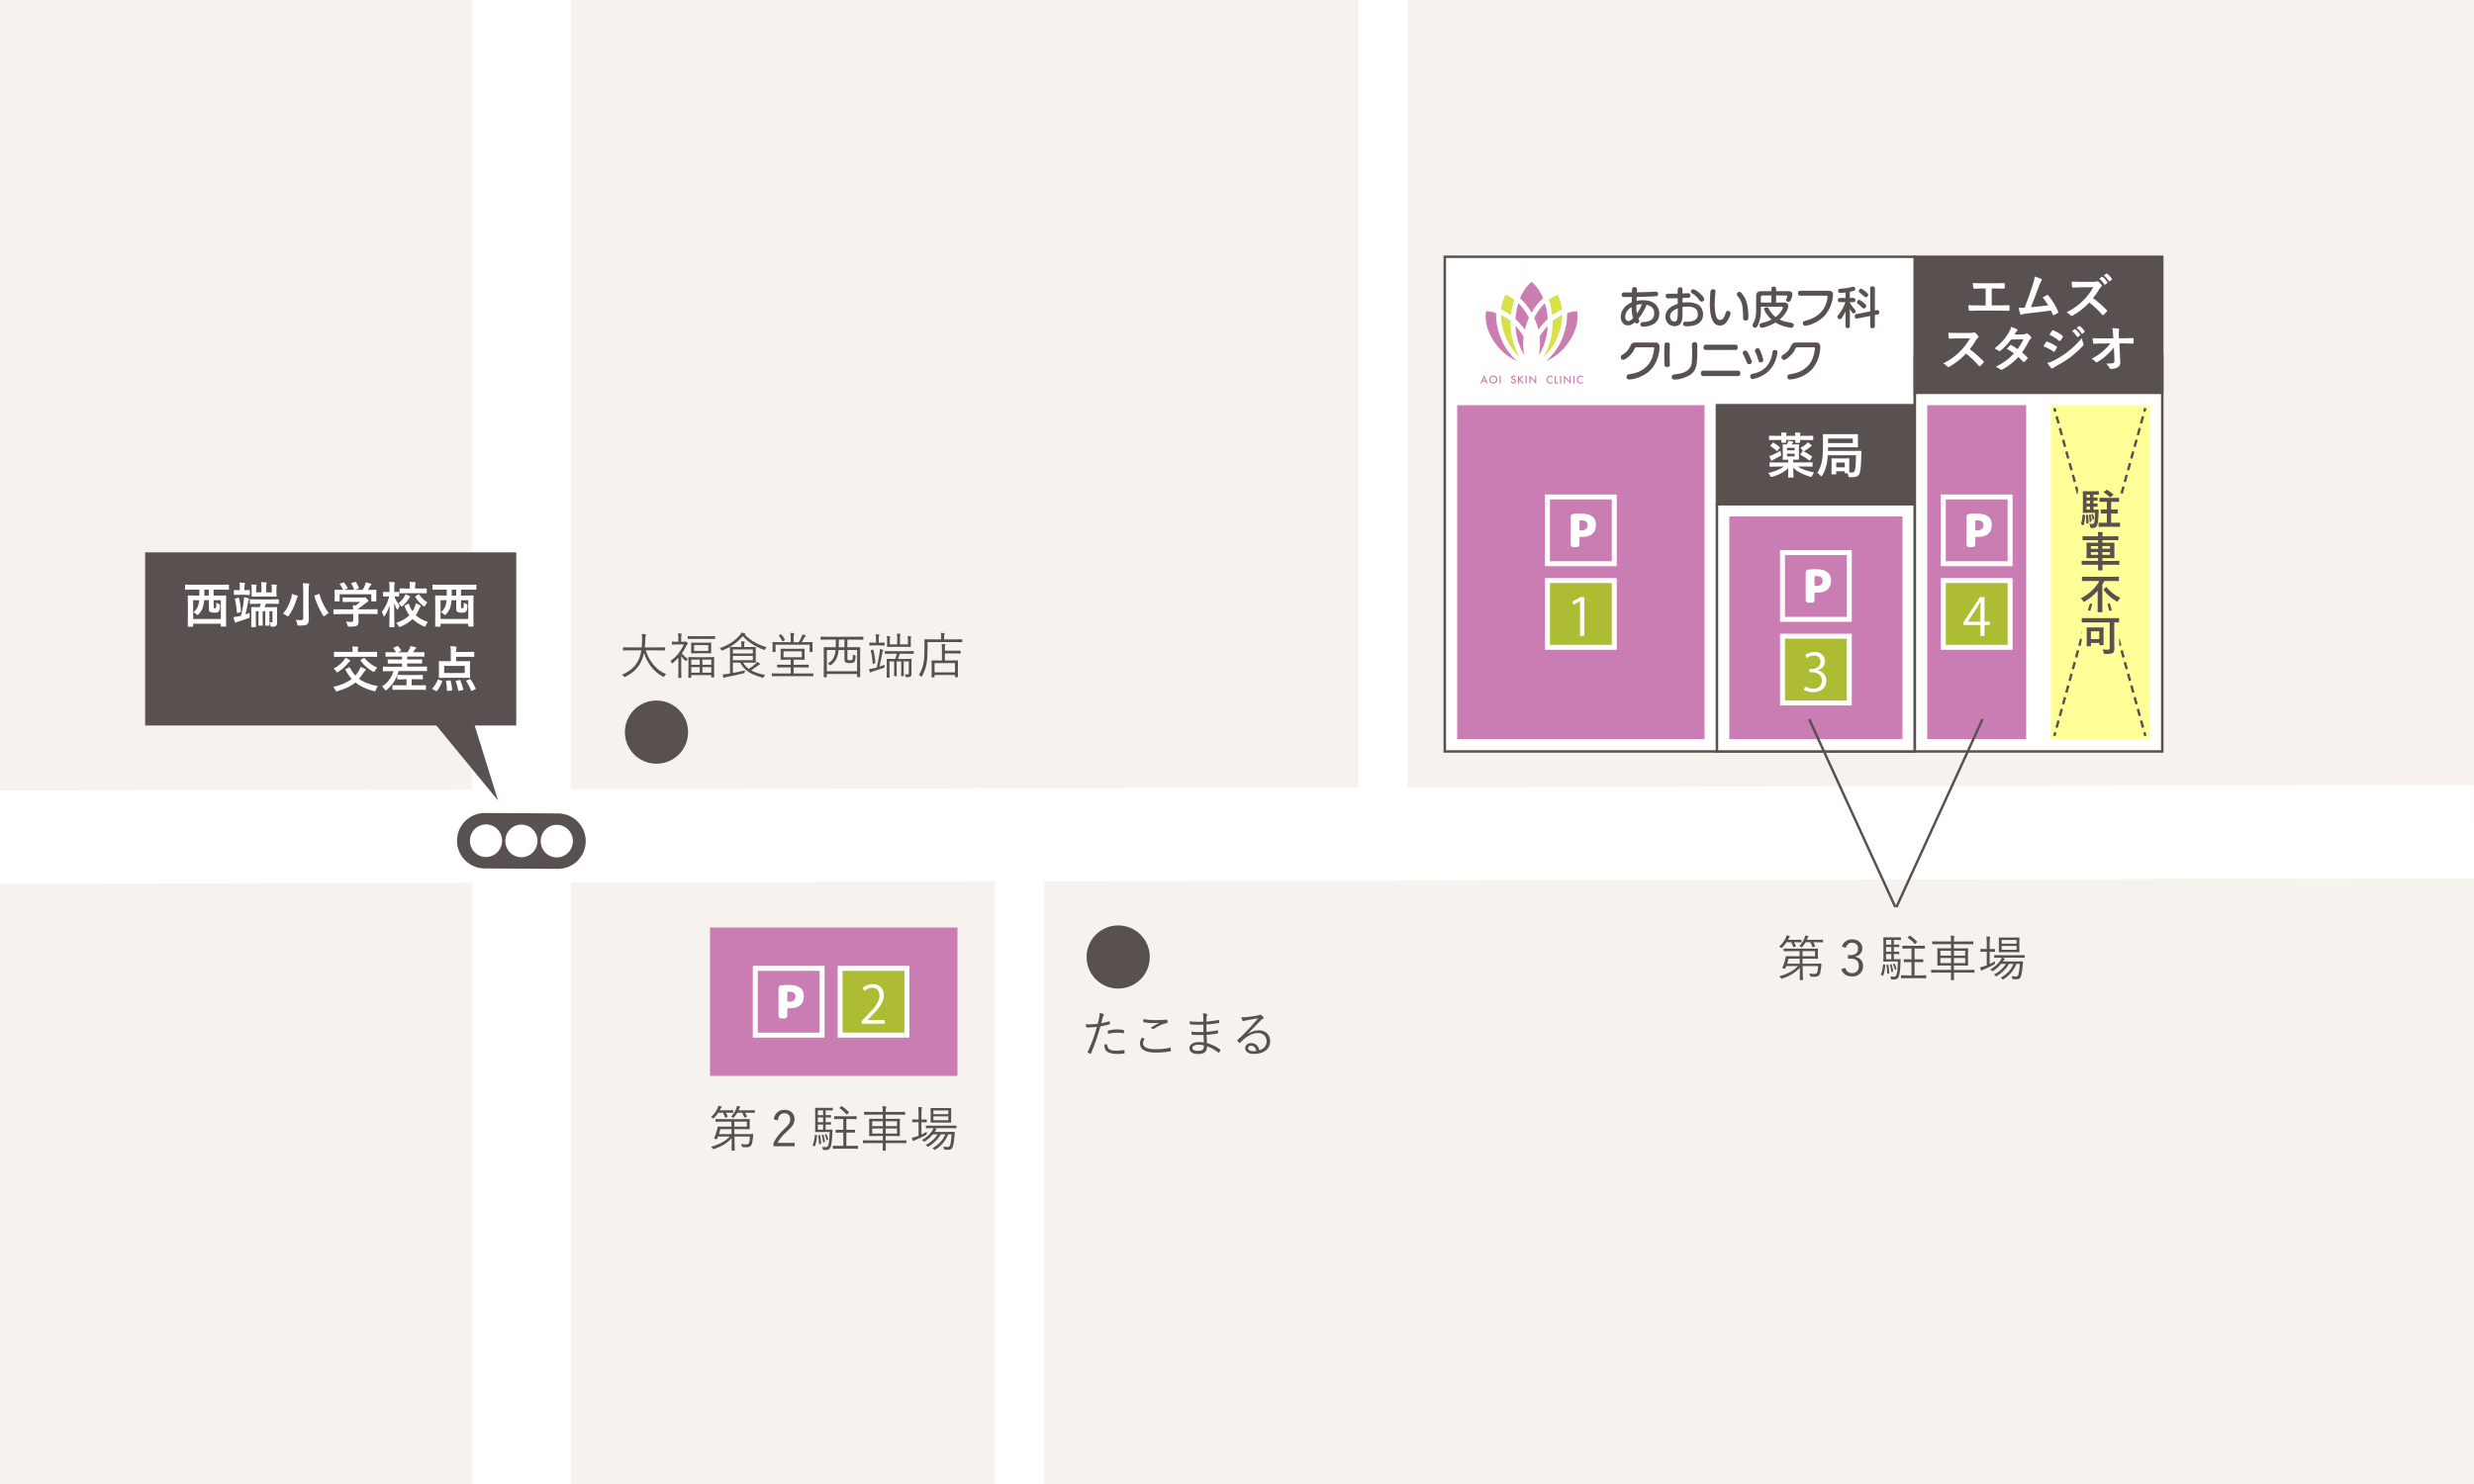 <?xml version="1.0" encoding="UTF-8"?>
<svg id="b" data-name="レイヤー 2" xmlns="http://www.w3.org/2000/svg" viewBox="0 0 1000 600">
  <defs>
    <style>
      .d, .e {
        fill: #fff;
      }

      .f {
        fill: #f6f2ee;
      }

      .e, .g, .h, .i {
        stroke: #59514f;
        stroke-miterlimit: 10;
      }

      .j, .k, .g {
        fill: #59514f;
      }

      .l {
        fill: #d9e14a;
      }

      .m {
        fill: #adbc32;
      }

      .k {
        stroke: #ffff98;
        stroke-linecap: round;
        stroke-linejoin: round;
        stroke-width: 4px;
      }

      .n {
        fill: #ca7db3;
      }

      .h, .i {
        fill: none;
      }

      .o {
        fill: #ffff98;
      }

      .i {
        stroke-dasharray: 0 0 2.95 1.96;
      }

      .p {
        fill: #cb7db0;
      }
    </style>
  </defs>
  <g id="c" data-name="2">
    <rect class="f" width="1000" height="600"/>
    <rect class="d" x=".06" y="318.48" width="999.89" height="37.77" transform="translate(-.75 1.11) rotate(-.13)"/>
    <rect class="d" x="-89.26" y="280" width="600" height="40" transform="translate(510.74 89.26) rotate(90)"/>
    <rect class="d" x="286.99" y="465" width="250" height="20" transform="translate(886.99 63.01) rotate(90)"/>
    <rect class="d" x="393.98" y="155" width="330" height="20" transform="translate(723.98 -393.98) rotate(90)"/>
    <path class="j" d="m225.61,328.88l-29.61-.17c-6.19-.04-11.24,4.95-11.27,11.14-.04,6.19,4.95,11.24,11.14,11.27l29.61.17c6.19.04,11.24-4.95,11.27-11.14.04-6.19-4.95-11.24-11.14-11.27Zm-29.21,17.63c-3.59-.02-6.49-2.99-6.46-6.63.02-3.64,2.95-6.58,6.54-6.56,3.59.02,6.49,2.99,6.46,6.63-.02,3.64-2.95,6.58-6.54,6.55Zm14.31.08c-3.59-.02-6.49-2.99-6.46-6.63.02-3.64,2.95-6.58,6.54-6.56,3.59.02,6.49,2.99,6.46,6.63s-2.95,6.58-6.54,6.56Zm14.31.08c-3.59-.02-6.49-2.99-6.46-6.63s2.95-6.58,6.54-6.56c3.59.02,6.49,2.99,6.46,6.63-.02,3.64-2.95,6.58-6.54,6.56Z"/>
    <g>
      <path class="j" d="m296.4,449.77c0,.1-.06.16-.19.16l-2.14-.04h-.68c.27.44.52.95.74,1.52.01.03.02.06.02.08,0,.05-.06.1-.18.14l-.66.21c-.06.02-.11.03-.14.03-.06,0-.1-.05-.14-.15-.18-.55-.44-1.16-.78-1.83h-1.9c-.5.77-1.09,1.49-1.76,2.14-.15.15-.25.22-.3.22-.06,0-.17-.07-.3-.21-.16-.17-.37-.3-.62-.4,1.27-1.15,2.19-2.4,2.76-3.75.12-.24.2-.51.23-.8.4.06.78.14,1.14.24.13.04.2.1.2.2,0,.08-.05.17-.14.26-.12.12-.23.28-.32.48l-.31.63h3.13l2.14-.04c.12,0,.19.05.19.14v.76Zm8.06,8.91c-.02.14-.07.66-.16,1.56-.12,1.38-.33,2.29-.62,2.73-.36.6-1.01.9-1.95.9-.36,0-.83-.02-1.39-.06-.18-.01-.3-.05-.35-.1-.03-.05-.07-.17-.13-.36-.08-.36-.2-.65-.34-.86.83.14,1.49.21,1.96.21.61,0,1.01-.15,1.2-.46.23-.38.38-1.3.46-2.73h-6.28l.04,2.26c0,.86.03,1.66.07,2.4,0,.1.01.22.02.35.02.29.03.46.03.51,0,.1-.06.16-.18.16h-.96c-.11,0-.17-.05-.17-.16l.03-2.16c0-.32,0-.69,0-1.1l-.02-1.62c-1.65,1.96-4.03,3.43-7.12,4.4-.15.05-.25.08-.29.08-.08,0-.19-.1-.3-.3-.2-.31-.39-.54-.59-.67,3.38-.96,5.9-2.34,7.58-4.14h-4.76c-.03.07-.06.18-.12.32-.1.27-.17.47-.22.6-.03.1-.09.15-.18.15-.06,0-.22-.02-.46-.07-.4-.07-.61-.14-.61-.21,0-.01,0-.05.03-.1.41-.98.78-2.07,1.11-3.28.16-.59.25-1.01.26-1.26,0-.12.06-.18.18-.18l2.8.04h2.62l-.02-2.04h-3.48l-2.82.04c-.09,0-.14-.05-.14-.14v-.8c0-.1.05-.16.14-.16l2.82.04h7.73l3.03-.04c.1,0,.16.05.16.16l-.04,1.38v1.04l.04,1.4c0,.1-.05.16-.16.16l-3.03-.04h-3.06l.02,2.01h4.56l2.86-.04c.12,0,.18.06.18.18Zm-8.76-.14l-.04-2.01h-4.48c-.24.91-.43,1.58-.58,2.01h5.1Zm9.42-8.77c0,.1-.05.16-.15.16l-2.5-.04h-1.32c.22.35.48.84.76,1.48.02.04.03.07.03.1,0,.07-.06.12-.19.16l-.59.19c-.09.03-.16.04-.2.04-.05,0-.09-.04-.13-.13-.31-.8-.6-1.41-.86-1.84h-1.93c-.31.56-.76,1.18-1.33,1.86-.14.16-.23.24-.27.24-.03,0-.13-.07-.3-.21-.18-.14-.39-.25-.63-.33,1.02-1.07,1.75-2.23,2.2-3.5.08-.23.15-.5.2-.82.42.06.77.13,1.07.22.16.05.24.12.24.21,0,.07-.05.15-.16.26-.07.07-.16.22-.26.46l-.25.62h3.92l2.5-.04c.1,0,.15.05.15.14v.76Zm-3.24,5.76v-2.04h-5.08l.02,2.04h5.06Z"/>
      <path class="j" d="m312.74,452.59c.22-1.33.77-2.33,1.64-3.02.74-.57,1.63-.86,2.7-.86,1.3,0,2.32.38,3.07,1.13.66.68,1,1.56,1,2.65,0,.89-.23,1.69-.69,2.42-.45.7-1.22,1.54-2.32,2.5-1.91,1.69-3.19,3.24-3.84,4.66h6.88v1.38h-8.54v-1.24c.79-1.88,2.22-3.77,4.28-5.67,1.07-1,1.77-1.79,2.1-2.38.28-.49.42-1.05.42-1.66,0-.79-.25-1.4-.74-1.84-.42-.38-.96-.57-1.61-.57-1.53,0-2.43.96-2.69,2.88l-1.64-.38Z"/>
      <path class="j" d="m330.25,459.18c-.12,1.8-.41,3.2-.86,4.2-.03.07-.06.1-.1.1s-.11-.03-.22-.1l-.38-.22c-.14-.08-.21-.15-.21-.21,0-.03,0-.06.03-.12.45-.98.74-2.29.86-3.91.01-.09.04-.14.08-.14.03,0,.1.02.22.06l.36.1c.15.04.22.09.22.16v.09Zm6.33-10.36c0,.1-.06.16-.17.16l-1.95-.04h-.72v1.94h.06l1.96-.04c.1,0,.16.05.16.16v.68c0,.1-.05.16-.16.16l-1.96-.04h-.06v1.94h.06l1.96-.04c.1,0,.16.05.16.16v.68c0,.1-.05.16-.16.16l-1.96-.04h-.06v2.1h.72l1.86-.04c.11,0,.17.04.17.13v.05l-.07,1.14c-.07,2.9-.32,4.84-.75,5.84-.36.74-.94,1.1-1.75,1.1-.23,0-.58-.01-1.04-.04-.13-.01-.21-.04-.23-.08-.02-.03-.05-.15-.1-.34-.04-.27-.13-.53-.26-.8.62.08,1.1.12,1.46.12.41,0,.72-.19.94-.58.36-.64.59-2.49.66-5.57h-3.57l-2.14.04c-.1,0-.16-.06-.16-.18l.04-2.4v-4.68l-.04-2.42c0-.1.05-.16.16-.16l2.14.04h2.7l1.95-.04c.11,0,.17.05.17.16v.76Zm-3.88,2.06v-1.94h-2.11v1.94h2.11Zm0,2.86v-1.94h-2.11v1.94h2.11Zm0,3.02v-2.1h-2.11v2.1h2.11Zm-.81,5.42v.1c0,.09-.07.16-.21.21l-.38.12c-.11.03-.18.05-.21.05-.03,0-.05-.05-.05-.15,0-1.12-.11-2.21-.32-3.28,0-.03,0-.05,0-.07,0-.06.08-.11.24-.16l.28-.06c.1-.02.16-.03.18-.03.05,0,.07.04.09.11.19,1,.32,2.05.38,3.16Zm1.55-.66s0,.06,0,.08c0,.08-.07.15-.22.21l-.24.08c-.14.05-.22.07-.22.07-.03,0-.04-.04-.05-.13-.11-1.05-.29-1.96-.55-2.73,0-.04,0-.06,0-.08,0-.04.07-.09.21-.15l.21-.08c.08-.03.13-.05.17-.05.04,0,.07.04.1.13.23.68.43,1.57.6,2.66Zm1.32-.9s0,.07,0,.09c0,.05-.05.1-.15.14l-.23.1c-.11.05-.18.07-.21.07-.04,0-.06-.04-.07-.11-.19-.85-.42-1.53-.68-2.04-.02-.05-.03-.08-.03-.1,0-.03.06-.07.2-.12l.21-.09c.08-.03.13-.04.16-.04.04,0,.07.04.11.11.36.72.59,1.39.69,1.99Zm12.06,3.66c0,.12-.05.18-.16.18l-2.6-.04h-4.67l-2.62.04c-.1,0-.16-.06-.16-.18v-.87c0-.1.05-.16.16-.16l2.62.04h1.48v-5.38h-.68l-2.26.04c-.1,0-.16-.05-.16-.16v-.88c0-.09.05-.14.16-.14l2.26.04h.68v-4.38h-1.06l-2.48.04c-.1,0-.16-.06-.16-.17v-.86c0-.1.05-.16.16-.16l2.48.04h3.81l2.5-.04c.1,0,.16.05.16.16v.86c0,.11-.05.17-.16.17l-2.5-.04h-1.52v4.38h1.08l2.28-.04c.11,0,.17.05.17.14v.88c0,.1-.06.16-.17.16l-2.28-.04h-1.08v5.38h1.96l2.6-.04c.1,0,.16.05.16.16v.87Zm-3.76-14.7c.06.05.09.09.09.13,0,.05-.06.12-.17.23l-.54.54c-.09.09-.16.14-.2.14-.03,0-.06-.03-.11-.08-.7-.86-1.62-1.67-2.75-2.44-.05-.04-.08-.07-.08-.09,0-.03.05-.09.16-.19l.52-.49c.1-.08.16-.13.2-.13.02,0,.06.02.13.05.89.58,1.81,1.35,2.75,2.32Z"/>
      <path class="j" d="m366.38,462.04c0,.1-.05.16-.16.16l-2.58-.04h-5.62l.04,2.9c0,.1-.05.16-.16.16h-.95c-.1,0-.16-.05-.16-.16,0,0,0-.13,0-.36.01-.76.02-1.61.03-2.54h-5.27l-2.59.04c-.1,0-.16-.05-.16-.16v-.85c0-.1.05-.16.16-.16l2.59.04h5.27v-1.78h-2.52l-2.84.04c-.1,0-.16-.05-.16-.16l.04-1.9v-2.88l-.04-1.9c0-.12.05-.18.16-.18l2.84.04h2.52v-1.69h-4.72l-2.71.04c-.1,0-.16-.06-.16-.18v-.83c0-.1.05-.16.16-.16l2.71.04h4.72c0-1-.05-1.79-.16-2.36.38.02.82.06,1.34.11.15.02.22.08.22.18s-.03.22-.08.36c-.1.25-.15.83-.15,1.72h4.98l2.71-.04c.1,0,.16.05.16.16v.83c0,.12-.05.18-.16.18l-2.71-.04h-4.98v1.69h2.78l2.82-.04c.1,0,.16.06.16.18l-.04,1.9v2.88l.04,1.9c0,.1-.05.16-.16.16l-2.82-.04h-2.78v1.78h5.62l2.58-.04c.1,0,.16.05.16.16v.85Zm-9.54-6.74v-1.97h-4.3v1.97h4.3Zm0,3.02v-2.06h-4.3v2.06h4.3Zm5.72-3.02v-1.97h-4.54v1.97h4.54Zm0,3.02v-2.06h-4.54v2.06h4.54Z"/>
      <path class="j" d="m374.63,457.55s-.03.29-.06.76c0,.21-.02.35-.06.4-.03.05-.12.11-.28.2-1.21.68-2.58,1.34-4.1,1.96-.44.19-.68.3-.72.34-.08.08-.17.12-.26.12-.06,0-.14-.06-.21-.2-.16-.3-.29-.67-.4-1.1.57-.1,1.2-.28,1.9-.52.37-.14.65-.24.84-.32v-5.48h-.55l-1.86.04c-.11,0-.17-.06-.17-.17v-.84c0-.1.06-.16.17-.16l1.86.04h.55v-2.33c0-1.22-.05-2.14-.15-2.74.41.01.85.05,1.31.1.16.03.24.09.24.19,0,.04-.01.09-.04.17-.03.08-.06.15-.07.2-.08.21-.12.9-.12,2.05v2.38h.14l1.86-.04c.1,0,.15.05.15.16v.84c0,.11-.05.17-.15.17l-1.86-.04h-.14v4.98c.7-.33,1.43-.71,2.18-1.14Zm11.95-1.54c0,.1-.05.16-.16.16l-2.78-.04h-6.03c.12.03.27.08.44.14.16.05.26.09.3.11.14.05.21.12.21.21,0,.08-.05.15-.15.22-.12.08-.24.21-.36.4l-.29.44h5.5l2.46-.04c.13,0,.2.07.2.2l-.18,2c-.13,1.5-.3,2.65-.52,3.47-.16.61-.41,1.03-.75,1.28-.29.21-.7.32-1.21.32s-.95-.01-1.26-.04c-.16-.01-.26-.04-.3-.09-.03-.04-.07-.16-.12-.35-.08-.29-.19-.57-.34-.83.59.11,1.23.17,1.92.17.5,0,.81-.32.96-.96.24-1.03.42-2.41.54-4.15h-1.4c-1.05,2.62-2.77,4.67-5.16,6.17-.13.09-.23.14-.3.14s-.18-.08-.32-.24c-.19-.21-.39-.36-.6-.46,2.55-1.44,4.28-3.31,5.2-5.61h-1.78c-1.2,1.99-2.84,3.63-4.92,4.91-.19.09-.3.14-.32.14-.06,0-.16-.08-.29-.24-.2-.21-.39-.36-.59-.44,2.21-1.24,3.83-2.7,4.86-4.37h-2c-.92,1.13-1.97,2.08-3.16,2.85-.17.1-.27.16-.31.16-.05,0-.14-.08-.28-.24-.2-.2-.41-.35-.64-.48,1.69-.93,3.07-2.16,4.14-3.7.22-.31.39-.67.51-1.08h-.09l-2.77.04c-.11,0-.17-.05-.17-.16v-.78c0-.1.06-.16.17-.16l2.77.04h6.45l2.78-.04c.1,0,.16.05.16.16v.78Zm-2.1-2.26c0,.1-.06.16-.17.16l-2.37-.04h-3.26l-2.38.04c-.1,0-.16-.05-.16-.16l.04-1.72v-2.17l-.04-1.74c0-.1.05-.16.16-.16l2.38.04h3.26l2.37-.04c.11,0,.17.05.17.16l-.04,1.74v2.17l.04,1.72Zm-1.16-3.28v-1.52h-6.03v1.52h6.03Zm0,2.46v-1.56h-6.03v1.56h6.03Z"/>
    </g>
    <g>
      <path class="j" d="m728.17,380.85c0,.1-.06.16-.19.16l-2.14-.04h-.68c.27.44.52.95.74,1.52.01.03.02.06.02.08,0,.05-.06.1-.18.14l-.66.21c-.06.02-.11.03-.14.03-.06,0-.1-.05-.14-.15-.18-.55-.44-1.16-.78-1.83h-1.9c-.5.77-1.09,1.49-1.76,2.14-.15.15-.25.22-.3.22-.06,0-.17-.07-.3-.21-.16-.17-.37-.3-.62-.4,1.27-1.15,2.19-2.4,2.76-3.75.12-.24.2-.51.23-.8.4.06.79.14,1.14.24.13.04.2.1.2.2,0,.08-.04.17-.14.26-.12.12-.23.28-.32.48l-.31.63h3.13l2.14-.04c.12,0,.19.05.19.14v.76Zm8.06,8.91c-.02.14-.07.66-.16,1.56-.12,1.38-.33,2.29-.62,2.73-.36.6-1.01.9-1.95.9-.36,0-.83-.02-1.39-.06-.18-.01-.3-.05-.35-.1-.03-.05-.07-.17-.13-.36-.08-.36-.2-.65-.34-.86.83.14,1.49.21,1.96.21.61,0,1.01-.15,1.2-.46.23-.38.38-1.3.46-2.73h-6.28l.04,2.26c0,.86.03,1.66.07,2.4,0,.1.01.22.02.35.02.29.03.46.03.51,0,.1-.06.16-.18.16h-.96c-.11,0-.17-.05-.17-.16l.03-2.16c0-.32,0-.69,0-1.1l-.02-1.62c-1.65,1.96-4.03,3.43-7.12,4.4-.15.05-.25.08-.29.08-.08,0-.19-.1-.3-.3-.2-.31-.39-.54-.59-.67,3.38-.96,5.91-2.34,7.58-4.14h-4.76c-.03.07-.06.18-.12.32-.1.27-.17.47-.22.6-.03.1-.09.15-.18.15-.06,0-.22-.02-.46-.07-.4-.07-.61-.14-.61-.21,0-.01,0-.05.03-.1.41-.98.78-2.07,1.11-3.28.16-.59.25-1.01.26-1.26,0-.12.06-.18.18-.18l2.8.04h2.62l-.02-2.04h-3.48l-2.82.04c-.09,0-.14-.05-.14-.14v-.8c0-.1.05-.16.14-.16l2.82.04h7.73l3.03-.04c.1,0,.16.05.16.16l-.04,1.38v1.04l.04,1.4c0,.1-.05.16-.16.16l-3.03-.04h-3.06l.02,2.01h4.56l2.86-.04c.12,0,.18.06.18.18Zm-8.76-.14l-.04-2.01h-4.48c-.24.91-.43,1.58-.58,2.01h5.1Zm9.42-8.77c0,.1-.05.16-.15.16l-2.5-.04h-1.32c.22.35.48.84.76,1.48.02.04.03.07.03.1,0,.07-.06.12-.19.16l-.59.19c-.09.03-.16.04-.2.04-.04,0-.09-.04-.13-.13-.31-.8-.6-1.41-.86-1.84h-1.93c-.31.56-.75,1.18-1.33,1.86-.14.16-.23.24-.27.24-.03,0-.13-.07-.3-.21-.18-.14-.39-.25-.63-.33,1.02-1.07,1.75-2.23,2.2-3.5.08-.23.15-.5.2-.82.42.06.78.13,1.07.22.16.05.24.12.24.21,0,.07-.05.15-.16.26-.07.07-.16.22-.26.46l-.25.62h3.92l2.5-.04c.1,0,.15.05.15.14v.76Zm-3.24,5.76v-2.04h-5.08l.02,2.04h5.06Z"/>
      <path class="j" d="m744.49,382.71c.33-1,.91-1.76,1.73-2.27.7-.44,1.51-.65,2.44-.65,1.28,0,2.31.37,3.08,1.12.67.65,1.01,1.46,1.01,2.43s-.28,1.72-.83,2.31c-.48.53-1.12.87-1.92,1.03v.19c1.03.21,1.82.68,2.36,1.4.48.63.71,1.39.71,2.29,0,1.36-.46,2.44-1.38,3.22-.79.68-1.79,1.02-3,1.02-2.25,0-3.73-.97-4.46-2.9l1.6-.61c.28.81.67,1.39,1.18,1.72.44.29,1,.43,1.68.43.86,0,1.53-.29,2.01-.87.43-.51.64-1.18.64-1.99,0-1.99-1.09-2.99-3.28-2.99h-1.11v-1.42h1c1.08,0,1.89-.27,2.42-.81.45-.46.67-1.08.67-1.87s-.26-1.39-.77-1.82c-.42-.35-.97-.53-1.63-.53s-1.21.2-1.67.59c-.43.37-.73.88-.89,1.51l-1.59-.54Z"/>
      <path class="j" d="m762.02,390.25c-.12,1.8-.41,3.2-.86,4.2-.03.07-.06.1-.1.1s-.11-.03-.22-.1l-.38-.22c-.14-.08-.21-.15-.21-.21,0-.03,0-.06.03-.12.45-.98.74-2.29.86-3.91.01-.09.04-.14.08-.14.03,0,.1.02.22.06l.36.1c.15.04.22.09.22.16v.09Zm6.33-10.36c0,.1-.05.16-.17.16l-1.95-.04h-.72v1.94h.06l1.96-.04c.1,0,.16.05.16.16v.68c0,.1-.05.16-.16.16l-1.96-.04h-.06v1.94h.06l1.96-.04c.1,0,.16.05.16.16v.68c0,.1-.05.16-.16.16l-1.96-.04h-.06v2.1h.72l1.86-.04c.11,0,.17.04.17.13v.05l-.07,1.14c-.07,2.9-.32,4.84-.75,5.84-.36.74-.94,1.1-1.75,1.1-.23,0-.58-.01-1.04-.04-.13-.01-.21-.04-.23-.08-.02-.03-.05-.15-.1-.34-.04-.27-.13-.53-.26-.8.62.08,1.1.12,1.46.12.41,0,.72-.19.94-.58.37-.64.59-2.49.66-5.57h-3.57l-2.14.04c-.1,0-.16-.06-.16-.18l.04-2.4v-4.68l-.04-2.42c0-.1.05-.16.16-.16l2.14.04h2.7l1.95-.04c.11,0,.17.05.17.16v.76Zm-3.88,2.06v-1.94h-2.11v1.94h2.11Zm0,2.86v-1.94h-2.11v1.94h2.11Zm0,3.02v-2.1h-2.11v2.1h2.11Zm-.81,5.42v.1c0,.09-.07.16-.21.21l-.38.12c-.11.03-.18.05-.21.05-.03,0-.05-.05-.05-.15,0-1.12-.11-2.21-.32-3.28,0-.03,0-.05,0-.07,0-.06.08-.11.24-.16l.28-.06c.1-.02.16-.03.18-.03.05,0,.08.04.09.11.19,1,.32,2.05.38,3.16Zm1.55-.66s0,.06,0,.08c0,.08-.07.15-.22.21l-.24.08c-.14.05-.22.07-.22.07-.03,0-.04-.04-.05-.13-.11-1.05-.29-1.96-.55-2.73,0-.04,0-.06,0-.08,0-.04.07-.09.21-.15l.21-.08c.08-.03.13-.05.17-.05.04,0,.07.04.1.13.23.68.43,1.57.6,2.66Zm1.32-.9s0,.07,0,.09c0,.05-.05.1-.15.14l-.23.1c-.11.05-.18.07-.21.07-.04,0-.06-.04-.07-.11-.19-.85-.42-1.53-.68-2.04-.02-.05-.03-.08-.03-.1,0-.03.07-.07.2-.12l.21-.09c.08-.03.13-.04.16-.04.04,0,.08.04.11.11.36.72.59,1.39.69,1.99Zm12.06,3.66c0,.12-.05.18-.16.18l-2.6-.04h-4.67l-2.62.04c-.1,0-.16-.06-.16-.18v-.87c0-.1.05-.16.16-.16l2.62.04h1.48v-5.38h-.68l-2.26.04c-.1,0-.16-.05-.16-.16v-.88c0-.09.05-.14.16-.14l2.26.04h.68v-4.38h-1.06l-2.48.04c-.1,0-.16-.06-.16-.17v-.86c0-.1.05-.16.16-.16l2.48.04h3.81l2.5-.04c.1,0,.16.05.16.16v.86c0,.11-.05.17-.16.17l-2.5-.04h-1.52v4.38h1.08l2.28-.04c.11,0,.17.05.17.14v.88c0,.1-.05.16-.17.16l-2.28-.04h-1.08v5.38h1.96l2.6-.04c.1,0,.16.05.16.16v.87Zm-3.76-14.7c.06.05.09.09.09.13,0,.05-.05.12-.17.23l-.54.54c-.09.09-.16.14-.2.14-.03,0-.06-.03-.11-.08-.7-.86-1.62-1.67-2.75-2.44-.05-.04-.08-.07-.08-.09,0-.03.05-.09.16-.19l.52-.49c.1-.08.16-.13.2-.13.02,0,.06.02.13.05.89.58,1.81,1.35,2.75,2.32Z"/>
      <path class="j" d="m798.15,393.11c0,.1-.05.16-.16.16l-2.58-.04h-5.62l.04,2.9c0,.1-.05.16-.16.16h-.95c-.1,0-.16-.05-.16-.16,0,0,0-.13,0-.36.01-.76.02-1.61.03-2.54h-5.27l-2.59.04c-.1,0-.16-.05-.16-.16v-.85c0-.1.05-.16.16-.16l2.59.04h5.27v-1.78h-2.52l-2.84.04c-.1,0-.16-.05-.16-.16l.04-1.9v-2.88l-.04-1.9c0-.12.05-.18.16-.18l2.84.04h2.52v-1.69h-4.72l-2.71.04c-.1,0-.16-.06-.16-.18v-.83c0-.1.05-.16.16-.16l2.71.04h4.72c0-1-.05-1.79-.16-2.36.38.02.82.06,1.34.11.15.02.22.08.22.18s-.03.22-.08.36c-.1.25-.15.83-.15,1.72h4.98l2.71-.04c.1,0,.16.05.16.16v.83c0,.12-.05.18-.16.18l-2.71-.04h-4.98v1.69h2.78l2.82-.04c.1,0,.16.06.16.18l-.04,1.9v2.88l.04,1.9c0,.1-.05.16-.16.16l-2.82-.04h-2.78v1.78h5.62l2.58-.04c.1,0,.16.05.16.16v.85Zm-9.54-6.74v-1.97h-4.3v1.97h4.3Zm0,3.02v-2.06h-4.3v2.06h4.3Zm5.72-3.02v-1.97h-4.54v1.97h4.54Zm0,3.02v-2.06h-4.54v2.06h4.54Z"/>
      <path class="j" d="m806.41,388.63s-.03.29-.06.76c0,.21-.02.35-.06.4-.03.05-.12.11-.28.2-1.21.68-2.58,1.34-4.1,1.96-.44.19-.68.3-.72.34-.08.08-.17.12-.26.12-.06,0-.14-.06-.21-.2-.16-.3-.29-.67-.4-1.1.57-.1,1.2-.28,1.9-.52.37-.14.65-.24.84-.32v-5.48h-.55l-1.86.04c-.11,0-.17-.06-.17-.17v-.84c0-.1.06-.16.17-.16l1.86.04h.55v-2.33c0-1.22-.05-2.14-.15-2.74.41.01.85.05,1.31.1.16.03.24.09.24.19,0,.04-.01.09-.04.17-.03.08-.05.15-.07.2-.08.21-.12.9-.12,2.05v2.38h.14l1.86-.04c.1,0,.15.05.15.16v.84c0,.11-.05.17-.15.17l-1.86-.04h-.14v4.98c.7-.33,1.43-.71,2.18-1.14Zm11.95-1.54c0,.1-.05.16-.16.16l-2.78-.04h-6.03c.12.03.27.08.44.14.16.05.26.09.3.11.14.05.21.12.21.21,0,.08-.05.15-.15.22-.12.08-.24.21-.36.4l-.29.44h5.5l2.46-.04c.13,0,.2.07.2.2l-.18,2c-.13,1.5-.3,2.65-.52,3.47-.16.61-.41,1.03-.75,1.28-.29.21-.7.32-1.21.32s-.95-.01-1.26-.04c-.16-.01-.26-.04-.3-.09-.03-.04-.07-.16-.12-.35-.08-.29-.19-.57-.34-.83.59.11,1.23.17,1.92.17.5,0,.81-.32.96-.96.24-1.03.42-2.41.54-4.15h-1.4c-1.05,2.62-2.77,4.67-5.16,6.17-.13.09-.23.14-.3.14s-.18-.08-.32-.24c-.19-.21-.39-.36-.6-.46,2.55-1.44,4.28-3.31,5.2-5.61h-1.78c-1.2,1.99-2.84,3.63-4.92,4.91-.19.09-.3.14-.32.14-.06,0-.16-.08-.29-.24-.2-.21-.39-.36-.59-.44,2.21-1.24,3.83-2.7,4.86-4.37h-2c-.92,1.13-1.97,2.08-3.16,2.85-.17.1-.27.16-.31.16-.04,0-.14-.08-.28-.24-.2-.2-.41-.35-.64-.48,1.69-.93,3.07-2.16,4.14-3.7.22-.31.39-.67.51-1.08h-.09l-2.77.04c-.11,0-.17-.05-.17-.16v-.78c0-.1.06-.16.17-.16l2.77.04h6.45l2.78-.04c.1,0,.16.05.16.16v.78Zm-2.1-2.26c0,.1-.06.16-.17.16l-2.37-.04h-3.26l-2.38.04c-.1,0-.16-.05-.16-.16l.04-1.72v-2.17l-.04-1.74c0-.1.05-.16.16-.16l2.38.04h3.26l2.37-.04c.11,0,.17.05.17.16l-.04,1.74v2.17l.04,1.72Zm-1.16-3.28v-1.52h-6.03v1.52h6.03Zm0,2.46v-1.56h-6.03v1.56h6.03Z"/>
    </g>
    <g>
      <path class="j" d="m269.26,272.56c-.28.23-.52.51-.72.84-.11.2-.2.3-.27.3-.07,0-.17-.04-.3-.12-1.88-.99-3.52-2.39-4.9-4.21-1.24-1.62-2.17-3.42-2.76-5.39-.27,1.28-.63,2.41-1.09,3.38-.73,1.5-1.67,2.77-2.81,3.83-.98.91-2.2,1.72-3.65,2.45-.18.06-.28.1-.32.1-.07,0-.16-.09-.29-.28-.2-.24-.44-.47-.74-.67,3.16-1.31,5.38-3.29,6.66-5.93.55-1.13.93-2.43,1.16-3.92h-4.58l-2.67.04c-.1,0-.16-.06-.16-.18v-.93c0-.1.05-.16.16-.16l2.67.04h4.72c.08-.84.14-1.91.16-3.2,0-.28,0-.5,0-.67,0-.62-.04-1.15-.11-1.58.59.03,1.06.07,1.42.12.19.04.28.11.28.22,0,.07-.04.19-.12.38-.09.18-.14.67-.16,1.49-.03,1.19-.09,2.27-.21,3.24h5.38l2.66-.04c.11,0,.17.05.17.16v.93c0,.12-.06.18-.17.18l-2.66-.04h-5c.72,2.33,1.84,4.37,3.37,6.11,1.43,1.61,3.06,2.78,4.89,3.51Z"/>
      <path class="j" d="m278.05,260.14c0,.13-.06.23-.19.3-.11.07-.24.26-.38.56-.53,1.15-1.16,2.23-1.88,3.22.64.78,1.45,1.51,2.42,2.18-.23.18-.42.43-.58.74-.07.1-.12.16-.17.16s-.14-.06-.27-.18c-.6-.51-1.15-1.12-1.64-1.83v5.89l.04,2.73c0,.11-.06.17-.19.17h-.88c-.1,0-.16-.06-.16-.17l.04-2.73v-5.24c-.7.74-1.45,1.44-2.25,2.1-.15.13-.25.2-.29.2-.07,0-.13-.08-.19-.23-.11-.3-.27-.57-.48-.82,2.26-1.5,4.07-3.72,5.42-6.64h-2.68l-2,.04c-.11,0-.17-.05-.17-.16v-.84c0-.11.05-.17.17-.17l2,.04h.46v-1.15c0-1.05-.06-1.81-.17-2.27.49.02.92.07,1.31.15.16.02.24.07.24.16,0,.07-.04.19-.13.38-.08.21-.12.73-.12,1.54v1.19h1.26c.15,0,.27-.03.35-.08.08-.04.15-.06.19-.06.1,0,.28.12.54.36.23.23.34.38.34.46Zm11-1.95c0,.09-.05.14-.16.14l-2.72-.02h-5.34l-2.71.02c-.11,0-.17-.05-.17-.14v-.85c0-.1.05-.16.17-.16l2.71.04h5.34l2.72-.04c.1,0,.16.05.16.16v.85Zm-.36,15.56c0,.09-.05.14-.15.14h-.88c-.1,0-.16-.05-.16-.14v-.78h-8.1v.9c0,.1-.06.16-.17.16h-.84c-.1,0-.16-.05-.16-.16l.04-3.74v-1.82l-.04-2.49c0-.1.05-.16.16-.16l2.69.04h4.76l2.68-.04c.1,0,.15.05.15.16l-.02,2.21v2.02l.04,3.7Zm-1.19-9.75c0,.1-.06.16-.17.16l-2.31-.04h-3.18l-2.34.04c-.1,0-.16-.05-.16-.16l.04-1.34v-1.33l-.04-1.36c0-.1.05-.16.16-.16l2.34.04h3.18l2.31-.04c.11,0,.17.05.17.14l-.05,1.36v1.35l.05,1.34Zm-4.67,4.77v-2.07h-3.42v2.07h3.42Zm0,3.2v-2.23h-3.42v2.23h3.42Zm3.47-8.81v-2.34h-5.76v2.34h5.76Zm1.21,5.61v-2.07h-3.59v2.07h3.59Zm0,3.2v-2.23h-3.59v2.23h3.59Z"/>
      <path class="j" d="m309.86,261.68c-.23.23-.41.49-.54.77-.1.22-.2.33-.27.33-.04,0-.13-.02-.28-.07-1.81-.64-3.51-1.49-5.09-2.55-1.41-.94-2.55-1.94-3.42-2.99-2.16,2.58-4.9,4.51-8.21,5.78-.12.05-.21.08-.26.08-.08,0-.18-.1-.3-.31-.16-.28-.34-.51-.56-.68,3.41-1.15,6.14-2.92,8.18-5.3.26-.29.46-.61.62-.98.36.05.78.13,1.26.25.18.05.26.11.26.21,0,.08-.04.14-.12.18-.08.04-.14.07-.17.1,1.07,1.15,2.42,2.2,4.03,3.13,1.55.89,3.17,1.58,4.86,2.05Zm-.63,11.27c-.21.21-.38.48-.52.78-.09.2-.18.3-.27.3-.05,0-.15-.02-.31-.06-2.51-.71-4.4-1.49-5.66-2.34-1.33-.9-2.43-2.14-3.31-3.72h-2.92v4.18c1.52-.28,3.14-.63,4.86-1.05-.07.24-.11.47-.11.69s-.02.34-.07.38c-.03.03-.14.07-.33.12-2.06.53-4.37,1.03-6.91,1.5-.42.08-.69.17-.82.28-.09.06-.17.1-.22.1-.08,0-.14-.07-.2-.21-.14-.34-.25-.74-.34-1.21.63-.05,1.34-.14,2.14-.26.33-.05.61-.09.82-.14v-7.92l-.04-2.66c0-.1.05-.16.16-.16l2.8.04h1.7v-.62c0-.7-.05-1.27-.14-1.72.36.01.78.05,1.26.12.16.02.23.07.23.17,0,.07-.04.19-.12.38-.07.14-.1.45-.1.92v.76h1.82l2.71-.04c.1,0,.16.05.16.16l-.04,1.9v2.29l.04,1.88c0,.1-.05.16-.16.16l-2.71-.04h-2.26c.59,1,1.35,1.84,2.28,2.52,1.2-.77,2.13-1.47,2.78-2.1.27-.27.48-.53.62-.78.36.22.7.46,1.03.72.1.08.16.17.16.26,0,.08-.08.15-.24.2-.16.04-.38.17-.65.38-.77.61-1.67,1.25-2.71,1.92,1.3.73,3.17,1.37,5.62,1.91Zm-4.92-8.73v-1.64h-8.08v1.64h8.08Zm0,2.71v-1.76h-8.08v1.76h8.08Z"/>
      <path class="j" d="m328.76,273.26c0,.1-.05.16-.16.16l-2.69-.04h-11.09l-2.69.04c-.1,0-.16-.05-.16-.16v-.85c0-.1.05-.16.16-.16l2.69.04h4.79v-2.46h-2.54l-2.8.04c-.1,0-.16-.05-.16-.16v-.83c0-.1.05-.16.16-.16l2.8.04h2.54v-2.04h-1.32l-2.63.04c-.09,0-.14-.05-.14-.16l.04-1.42v-1.33l-.04-1.42c0-.1.04-.16.14-.16l2.63.04h4.18l2.61-.04c.1,0,.16.05.16.16l-.04,1.42v1.33l.04,1.42c0,.1-.05.16-.16.16l-2.61-.04h-1.66v2.04h3.11l2.79-.04c.11,0,.17.05.17.16v.83c0,.1-.06.16-.17.16l-2.79-.04h-3.11v2.46h5.1l2.69-.04c.1,0,.16.05.16.16v.85Zm-.27-9.82c0,.1-.06.16-.17.16h-.9c-.1,0-.16-.05-.16-.16v-2.78h-13.78v2.78c0,.1-.05.16-.16.16h-.88c-.12,0-.19-.05-.19-.16l.04-2.04v-.62l-.04-1.02c0-.1.06-.16.18-.16l2.76.04h4.42v-1.64c0-1.01-.05-1.72-.15-2.14.48.02.92.06,1.32.12.16.03.24.08.24.17,0,.08-.04.21-.12.4-.07.13-.1.62-.1,1.46v1.64h2.04c.47-.74.87-1.48,1.19-2.22.12-.3.22-.61.28-.93.33.07.72.19,1.17.34.15.07.22.15.22.24,0,.08-.06.16-.18.25-.12.08-.22.21-.32.38-.43.76-.82,1.4-1.18,1.92h1.5l2.76-.04c.1,0,.16.05.16.16l-.04.9v.74l.04,2.04Zm-11.24-4.82c.03.05.04.09.04.12,0,.04-.07.09-.21.17l-.54.3c-.11.07-.19.1-.22.1-.03,0-.07-.04-.12-.12-.35-.74-.8-1.46-1.38-2.14-.04-.05-.06-.08-.06-.11,0-.03.06-.08.2-.16l.59-.26c.1-.04.15-.06.17-.06.03,0,.06.03.11.08.55.61,1.02,1.31,1.43,2.08Zm6.84,7.12v-2.4h-7.38v2.4h7.38Z"/>
      <path class="j" d="m349,258.49c0,.1-.05.16-.16.16l-2.63-.04h-3.69v3.08h2.2l2.82-.04c.1,0,.16.05.16.16l-.04,3.47v3.34l.04,5.02c0,.1-.05.16-.16.16h-.95c-.1,0-.16-.05-.16-.16v-1.14h-12.24v1.18c0,.1-.05.16-.16.16h-.93c-.1,0-.16-.05-.16-.16l.04-5.04v-2.98l-.04-3.85c0-.1.05-.16.16-.16l2.82.04h1.88c.03-.85.04-1.55.04-2.08v-1h-3.38l-2.63.04c-.1,0-.16-.05-.16-.16v-.91c0-.1.05-.16.16-.16l2.63.04h11.73l2.63-.04c.1,0,.16.05.16.16v.91Zm-2.56,12.87v-8.57h-3.92v3.17c0,.49.07.79.2.88.14.09.41.14.8.14.44,0,.74-.06.9-.18.14-.1.23-.33.27-.68.04-.29.06-.81.07-1.55.2.15.44.28.72.38.16.05.26.11.3.17.04.05.06.14.06.27,0,.06,0,.12,0,.18-.06,1.18-.27,1.9-.63,2.16-.34.25-.89.38-1.62.38s-1.33-.09-1.68-.26c-.38-.19-.58-.63-.58-1.33v-3.72h-2.38c-.14,1.49-.45,2.71-.93,3.65-.48.94-1.18,1.73-2.11,2.38-.11.09-.21.14-.28.14s-.19-.07-.33-.21c-.19-.19-.42-.34-.7-.46,1.1-.65,1.9-1.48,2.4-2.49.38-.79.63-1.79.75-3.01h-3.54v8.57h12.24Zm-5.12-9.68v-3.08h-2.26v1.05c0,.49-.01,1.17-.04,2.02h2.29Z"/>
      <path class="j" d="m357.56,268.78c-.03.15-.04.39-.04.72,0,.21-.01.34-.04.38-.03.05-.13.1-.32.18-1.38.49-2.79.96-4.22,1.39-.47.13-.74.24-.82.32-.09.09-.19.14-.28.14-.08,0-.16-.07-.23-.22-.11-.23-.23-.62-.36-1.18.7-.06,1.38-.19,2.06-.36.07-.01.17-.04.32-.08.31-.08.56-.14.73-.2.47-1.81.86-3.81,1.18-6.01.07-.54.11-.97.11-1.28v-.2c.5.1.87.21,1.09.3.21.08.32.16.32.23,0,.09-.05.19-.14.3-.12.15-.21.4-.26.74-.42,2.22-.82,4.07-1.2,5.56.82-.27,1.52-.51,2.1-.74Zm.04-7.96c0,.1-.06.16-.18.16l-1.92-.04h-2.04l-1.91.04c-.11,0-.17-.05-.17-.16v-.86c0-.11.06-.17.17-.17l1.91.04h.61v-1.3c0-.96-.05-1.67-.15-2.12.46.02.88.05,1.26.1.18.03.26.09.26.19,0,.04-.05.17-.14.38-.07.14-.1.63-.1,1.46v1.3h.29l1.92-.04c.12,0,.18.06.18.17v.86Zm-3.8,7.12s0,.06,0,.08c0,.08-.09.14-.26.2l-.47.17c-.12.05-.21.07-.24.07-.05,0-.07-.05-.07-.15-.12-1.98-.39-3.72-.81-5.22,0-.03,0-.06,0-.09,0-.06.08-.12.25-.18l.51-.16c.1-.03.17-.04.19-.04.05,0,.09.05.11.14.38,1.35.65,3.08.8,5.19Zm15.51-3.74c0,.1-.06.16-.17.16l-2.73-.04h-2.71c-.23.83-.49,1.53-.76,2.1h2.71l2.65-.04c.1,0,.16.05.16.16l-.04,2.13v1.4l.02,2.26c0,.57-.14.97-.42,1.18-.27.19-.77.29-1.5.3-.21,0-.33-.02-.37-.05-.05-.03-.08-.12-.11-.27-.07-.38-.18-.66-.34-.84.55.04.89.06,1.03.06.24,0,.4-.06.49-.17.07-.09.11-.25.11-.49v-4.62h-2.04v3.59l.04,2.2c0,.11-.06.17-.18.17h-.76c-.1,0-.16-.06-.16-.17l.04-2.2v-3.59h-1.83v3.59l.04,2.2c0,.11-.06.17-.18.17h-.76c-.1,0-.16-.06-.16-.17l.04-2.2v-3.59h-1.88v4.12l.04,2.28c0,.1-.05.16-.16.16h-.87c-.1,0-.16-.05-.16-.16l.04-2.28v-2.98l-.04-2.03c0-.1.05-.16.16-.16l2.69.04h.57c.24-.53.48-1.23.71-2.1h-1.95l-2.77.04c-.1,0-.16-.05-.16-.16v-.8c0-.1.05-.16.16-.16l2.77.04h5.86l2.73-.04c.11,0,.17.05.17.16v.8Zm-.97-6.74s-.03.12-.08.25c-.08.16-.13.48-.13.94v1.22l.05,1.52c0,.1-.05.16-.16.16l-2.61-.04h-4.12l-2.59.04c-.1,0-.16-.05-.16-.16l.04-1.52v-1.22c0-.59-.05-1.09-.14-1.49.4.01.8.05,1.2.12.14.02.21.07.21.17,0,.05-.04.16-.12.35-.05.12-.08.41-.08.86v1.87h3v-2.34c0-.96-.04-1.64-.12-2.04.32.01.73.05,1.24.11.15.02.22.07.22.16,0,.05-.04.17-.12.36-.07.2-.11.67-.11,1.42v2.34h3.22v-1.84c0-.62-.04-1.13-.13-1.52.44.02.85.06,1.23.12.14.02.21.08.21.19Z"/>
      <path class="j" d="m388.97,259.48c0,.1-.05.16-.15.16l-2.79-.04h-11.12v2.88c0,2.55-.14,4.55-.42,6-.33,1.72-.93,3.37-1.82,4.94-.11.18-.18.26-.21.26s-.11-.07-.25-.22c-.27-.26-.53-.45-.8-.58.89-1.4,1.52-3.03,1.89-4.88.25-1.35.38-3.24.38-5.67l-.04-3.71c0-.1.05-.16.16-.16l2.84.04h3.78v-1c0-.7-.04-1.24-.12-1.62.44,0,.88.03,1.32.1.16.02.24.07.24.16,0,.12-.04.24-.12.38-.07.14-.11.46-.11.97v1.02h4.38l2.79-.04c.1,0,.15.05.15.16v.87Zm-.65,4.58c0,.1-.06.16-.17.16l-2.33-.04h-3.89v2.86h2.42l2.72-.04c.1,0,.16.05.16.16l-.04,1.73v1.57l.04,3.16c0,.1-.05.16-.16.16h-.93c-.1,0-.16-.05-.16-.16v-.7h-8.24v.82c0,.09-.05.14-.14.14h-.91c-.1,0-.16-.05-.16-.14l.04-3.2v-1.4l-.04-1.98c0-.1.05-.16.16-.16l2.71.04h1.34v-4.38c0-1.1-.04-1.88-.12-2.32.51.03.93.07,1.28.13.16.02.24.07.24.16,0,.05-.04.19-.13.4-.07.16-.1.7-.1,1.6v.48h3.89l2.33-.04c.11,0,.17.05.17.16v.85Zm-2.32,7.77v-3.73h-8.24v3.73h8.24Z"/>
      <path class="j" d="m265.35,283.23c2.31,0,4.47.58,6.46,1.74,1.92,1.13,3.45,2.66,4.58,4.58,1.16,1.99,1.74,4.14,1.74,6.45s-.58,4.48-1.74,6.46c-1.13,1.93-2.66,3.46-4.58,4.58-1.99,1.16-4.15,1.74-6.46,1.74s-4.45-.58-6.45-1.74c-1.92-1.12-3.45-2.65-4.58-4.58-1.16-1.98-1.74-4.14-1.74-6.46s.58-4.45,1.74-6.45c1.13-1.92,2.66-3.45,4.58-4.58,1.99-1.16,4.14-1.74,6.45-1.74Z"/>
    </g>
    <g>
      <path class="j" d="m451.97,374.15c2.31,0,4.47.58,6.46,1.74,1.92,1.13,3.45,2.66,4.58,4.58,1.16,1.99,1.74,4.14,1.74,6.45s-.58,4.48-1.74,6.46c-1.13,1.93-2.66,3.46-4.58,4.58-1.99,1.16-4.15,1.74-6.46,1.74s-4.45-.58-6.45-1.74c-1.92-1.12-3.45-2.65-4.58-4.58-1.16-1.98-1.74-4.14-1.74-6.46s.58-4.45,1.74-6.45c1.13-1.92,2.66-3.45,4.58-4.58,1.99-1.16,4.14-1.74,6.45-1.74Z"/>
      <path class="j" d="m445.11,413.72c.9-.16,1.96-.43,3.18-.82.03-.01.06-.02.1-.02.08,0,.12.05.14.16.05.25.08.53.11.82v.08c0,.12-.07.19-.21.22-1.35.37-2.56.64-3.62.82-1.22,4.23-2.5,7.87-3.84,10.93-.05.1-.1.16-.17.16-.03,0-.08-.01-.14-.04-.27-.1-.58-.24-.94-.44-.06-.04-.1-.09-.1-.17,0-.03,0-.06.02-.09,1.54-3.27,2.78-6.65,3.74-10.14-1.29.14-2.64.22-4.04.24-.18,0-.29-.07-.32-.21-.06-.46-.12-.83-.16-1.09.25.03.67.04,1.26.04,1.11,0,2.31-.08,3.6-.24.24-.91.44-1.75.59-2.52.11-.62.17-1.15.17-1.57,0-.11,0-.21-.02-.3.61.1,1.14.26,1.61.46.1.04.16.11.16.21,0,.09-.05.2-.16.32-.13.17-.24.43-.32.78-.08.29-.2.72-.35,1.3-.12.49-.22.86-.29,1.1Zm1.24,8.59c.38-.07.69-.11.94-.11.13,0,.21.07.22.2.07.94.45,1.6,1.12,1.95.57.31,1.46.46,2.66.46.79,0,1.78-.09,2.96-.26.05,0,.09,0,.11,0,.08,0,.12.05.14.15.05.33.08.65.08.97,0,.16-.07.24-.22.25-.82.14-1.69.21-2.62.21-2.13,0-3.6-.37-4.4-1.1-.63-.54-.96-1.44-.98-2.7Zm1.5-4.34c-.05-.34-.07-.7-.07-1.06,0-.16.09-.26.26-.3,1.25-.28,2.42-.42,3.5-.42.61,0,1.43.07,2.48.21.18.03.28.1.3.21.02.18.03.39.03.62,0,.1,0,.18,0,.25-.01.18-.07.27-.17.27-.03,0-.06,0-.09,0-.9-.15-1.76-.22-2.57-.22-1.09,0-2.32.15-3.67.45Z"/>
      <path class="j" d="m461.6,419.45c.21.1.5.26.88.48.07.04.11.08.11.14,0,.04-.02.08-.05.13-.36.59-.54,1.11-.54,1.56,0,1.63,1.71,2.44,5.12,2.44,2.22,0,4.13-.2,5.74-.59.05-.01.09-.02.12-.02.08,0,.13.05.16.16.06.23.13.58.19,1.04v.05c0,.1-.09.18-.26.21-1.69.35-3.71.52-6.05.52-2.13,0-3.72-.35-4.78-1.04-.96-.63-1.45-1.54-1.45-2.71,0-.77.27-1.56.82-2.36Zm.56-7.46c1.37.31,3.04.46,5,.46,1.57,0,3.04-.06,4.42-.18h.07c.12,0,.2.06.21.19.04.26.06.56.06.9,0,.18-.09.28-.28.3-1.52.21-3.25.97-5.18,2.28-.1.08-.21.12-.31.12-.08,0-.17-.03-.25-.08-.26-.2-.53-.33-.82-.4,1.15-.78,2.29-1.45,3.45-2-.6.05-1.32.08-2.17.08-1.58,0-2.93-.12-4.06-.36-.12-.02-.18-.11-.18-.27,0-.23.01-.57.04-1.03Z"/>
      <path class="j" d="m486.59,421.45c-.06-1.12-.1-2.13-.12-3.02-.67.03-1.32.04-1.94.04-.98,0-1.86-.03-2.66-.1-.13,0-.21-.08-.22-.24-.04-.26-.06-.6-.06-1.02.98.12,2.07.18,3.26.18.55,0,1.08-.01,1.57-.04l-.02-2.98c-.74.03-1.44.05-2.08.05-1.15,0-2.22-.05-3.21-.15-.1-.02-.17-.08-.19-.2-.05-.4-.08-.75-.08-1.04,1.09.14,2.29.21,3.61.21.61,0,1.26-.02,1.94-.05l-.02-2.1c-.01-.54-.07-.98-.18-1.32.71.07,1.24.15,1.58.26.15.05.22.15.22.29,0,.06-.02.11-.05.17-.14.21-.21.52-.23.92-.01.16-.04.74-.07,1.74,1.47-.11,3.1-.33,4.88-.66.05,0,.08,0,.1,0,.07,0,.11.05.13.16.04.32.06.61.06.88,0,.13-.05.2-.14.2-1.66.28-3.34.48-5.03.59,0,1.35,0,2.33.03,2.96,1.44-.09,2.91-.28,4.41-.58.04-.01.07-.02.1-.02.06,0,.11.04.13.12l.02.96c0,.12-.07.19-.21.21-1.46.27-2.93.45-4.41.54,0,.92.05,2.02.14,3.31,2.01.56,3.79,1.42,5.34,2.58.07.06.11.12.11.2,0,.05,0,.09-.03.15-.1.31-.26.6-.5.86-.06.07-.12.11-.18.11-.03,0-.07-.02-.13-.05-1.51-1.18-3.03-2.02-4.56-2.54.01,1.17-.32,2.01-1,2.5-.57.42-1.44.62-2.59.62-1.22,0-2.14-.24-2.75-.72-.52-.4-.78-.96-.78-1.66s.37-1.33,1.1-1.8c.67-.43,1.53-.64,2.58-.64.78,0,1.48.06,2.1.17Zm.02,1.19c-.76-.17-1.47-.25-2.12-.25-.87,0-1.52.14-1.97.41-.36.22-.55.5-.55.85,0,.83.75,1.24,2.24,1.24,1.01,0,1.69-.21,2.04-.62.25-.31.37-.74.37-1.31,0-.09,0-.2,0-.31Z"/>
      <path class="j" d="m508.61,411.67c-1.09.17-2.75.47-5,.9-.27.05-.5.11-.7.19-.15.07-.27.1-.37.1-.14,0-.24-.08-.32-.24-.18-.36-.34-.82-.48-1.38.34.05.67.07.99.07.26,0,.52-.01.77-.04,1.76-.18,3.42-.42,4.98-.72.28-.05.49-.11.62-.19.12-.09.22-.14.28-.14.1,0,.22.05.36.16.37.3.66.58.86.84.09.12.14.23.14.34,0,.18-.1.3-.3.38-.25.08-.57.31-.94.7-1.8,1.89-3.5,3.67-5.12,5.31l.06.06c1.45-.96,2.89-1.44,4.31-1.44,1.52,0,2.71.47,3.56,1.4.73.78,1.09,1.78,1.09,3.01,0,1.63-.65,2.92-1.94,3.86-1.17.85-2.72,1.28-4.66,1.28-1.22,0-2.13-.26-2.75-.79-.49-.41-.73-.93-.73-1.57,0-.59.24-1.08.72-1.48.44-.37.98-.56,1.62-.56.94,0,1.72.3,2.34.9.52.5.87,1.18,1.05,2.04,1.95-.68,2.93-1.92,2.93-3.71,0-1.06-.38-1.9-1.14-2.52-.64-.51-1.41-.76-2.32-.76-1.8,0-3.63.75-5.5,2.26-.36.29-.95.83-1.76,1.63-.09.09-.17.14-.23.14-.05,0-.11-.03-.17-.1-.36-.36-.61-.62-.74-.79-.03-.04-.05-.08-.05-.12,0-.05.04-.11.13-.19,1.31-1.14,2.82-2.63,4.52-4.46,1.73-1.88,3.02-3.33,3.9-4.36Zm-.78,13.26c-.14-.7-.41-1.24-.81-1.61-.38-.35-.82-.53-1.33-.53-.36,0-.66.09-.9.27-.21.17-.32.39-.32.66,0,.39.2.72.6.98.38.21.87.32,1.46.32.48,0,.92-.03,1.3-.1Z"/>
    </g>
    <rect class="n" x="286.99" y="375.01" width="100" height="60"/>
    <g>
      <path class="d" d="m331.29,392.51v25h-25v-25h25m2-2h-29v29h29v-29h0Z"/>
      <path class="d" d="m318.7,398.23c4.15,0,6.22,1.49,6.22,4.48,0,1.62-.47,2.85-1.4,3.69-.93.84-2.3,1.25-4.09,1.25-.27,0-.61-.01-1.02-.04-.11,0-.17.05-.17.15v2.96c0,.28-.1.52-.31.73-.21.21-.45.31-.73.31h-1.48c-.28,0-.52-.1-.73-.31s-.31-.45-.31-.73v-11.18c0-.29.1-.55.29-.79.2-.23.44-.36.73-.38,1.04-.1,2.04-.15,3-.15Zm.37,6.77c.79,0,1.4-.18,1.83-.55.43-.37.64-.88.64-1.56,0-1.28-.82-1.92-2.47-1.92-.23,0-.46.02-.68.06-.1.02-.15.09-.15.2v3.55c0,.1.05.16.15.18.29.02.52.04.68.04Z"/>
    </g>
    <rect class="e" x="583.99" y="103.82" width="190" height="200"/>
    <rect class="e" x="693.99" y="203.82" width="80" height="100"/>
    <g>
      <g>
        <g>
          <path class="p" d="m619.07,126.38c1.3-2.29,2.91-4.28,4.7-5.86-1.14-2.68-2.74-4.94-4.7-6.56-1.96,1.61-3.56,3.88-4.7,6.56,1.79,1.58,3.39,3.57,4.7,5.86Z"/>
          <path class="p" d="m637.43,125.83c-1.31.03-2.65.28-3.99.74.07,2.95-.44,6.1-1.56,9.17-1.54,4.22-4.03,7.81-7.01,10.28,2.89-1.2,5.72-3.31,8.04-6.12,3.05-3.71,4.74-8.05,4.74-11.9,0-.75-.09-1.46-.21-2.17Z"/>
          <path class="p" d="m620.93,130.4c.35.95.63,1.91.86,2.87.35-.49.72-.98,1.11-1.45.83-1.01,1.73-1.94,2.67-2.78-.12-2.28-.51-4.47-1.15-6.48-1.66,1.61-3.13,3.63-4.28,5.95.28.62.54,1.26.78,1.9h0Z"/>
          <path class="p" d="m622.3,136.08c.33,2.6.23,5.14-.29,7.45,2.09-3.16,3.37-7.3,3.57-11.78-.4.42-.8.86-1.17,1.32-.8.97-1.5,1.98-2.11,3.01Z"/>
          <path class="p" d="m600.71,125.83c1.31.03,2.65.28,3.99.74-.07,2.95.44,6.1,1.56,9.17,1.53,4.22,4.03,7.81,7.01,10.28-2.9-1.2-5.72-3.31-8.04-6.12-3.05-3.71-4.74-8.05-4.74-11.9,0-.75.09-1.46.21-2.17Z"/>
          <path class="p" d="m617.21,130.4c-.35.95-.63,1.91-.86,2.87-.35-.49-.72-.98-1.11-1.45-.83-1.01-1.73-1.94-2.67-2.78.12-2.28.51-4.47,1.15-6.48,1.66,1.61,3.13,3.63,4.28,5.95-.28.62-.54,1.26-.78,1.9h0Z"/>
          <path class="p" d="m615.84,136.08c-.33,2.6-.23,5.14.29,7.45-2.09-3.16-3.37-7.3-3.57-11.78.4.42.8.86,1.17,1.32.8.97,1.5,1.98,2.11,3.01Z"/>
          <path class="l" d="m627.55,129.8c0,.22.01.45.01.67,0,5.24-1.38,10.15-3.79,13.91,2.64-2.24,4.87-5.49,6.26-9.31.96-2.63,1.43-5.3,1.45-7.82-1.35.66-2.68,1.52-3.94,2.55Z"/>
          <path class="l" d="m631.4,125.14c-.22-2.2-.83-4.23-1.81-5.94-1.24.45-2.44,1.13-3.57,1.99.69,1.95,1.16,4.06,1.39,6.26,1.28-.93,2.63-1.71,3.99-2.3Z"/>
          <path class="l" d="m610.58,129.8c0,.22-.01.45-.01.67,0,5.24,1.38,10.15,3.79,13.91-2.64-2.24-4.87-5.49-6.26-9.31-.96-2.63-1.43-5.3-1.45-7.82,1.36.66,2.68,1.52,3.94,2.55Z"/>
          <path class="l" d="m606.74,125.14c.22-2.2.83-4.23,1.81-5.94,1.24.45,2.44,1.13,3.57,1.99-.69,1.95-1.16,4.06-1.39,6.26-1.28-.93-2.63-1.71-3.99-2.3Z"/>
        </g>
        <g>
          <path class="p" d="m600.54,154.29h-1.34l-.35.76h-.51l1.55-3.33,1.5,3.33h-.52l-.33-.76Zm-.19-.45l-.46-1.07-.49,1.07h.95Z"/>
          <path class="p" d="m601.94,153.47c0-.44.16-.82.49-1.14.32-.32.71-.48,1.16-.48s.83.16,1.15.48c.32.32.48.7.48,1.15s-.16.83-.48,1.15c-.32.32-.71.47-1.17.47-.4,0-.77-.14-1.09-.42-.35-.31-.53-.72-.53-1.22Zm.48,0c0,.35.12.63.35.85.23.22.5.33.8.33.33,0,.61-.11.83-.34.23-.23.34-.51.34-.84s-.11-.61-.34-.84c-.22-.23-.5-.34-.82-.34s-.6.11-.83.34c-.22.22-.34.5-.34.83Z"/>
          <path class="p" d="m606.59,151.92v3.13h-.47v-3.13h.47Z"/>
          <path class="p" d="m612.62,152.38l-.38.23c-.07-.12-.14-.21-.2-.24-.07-.04-.16-.07-.26-.07-.13,0-.24.04-.33.11-.09.07-.13.17-.13.28,0,.15.11.28.34.37l.31.13c.25.1.44.23.56.38.12.15.18.33.18.55,0,.29-.1.53-.29.72-.19.19-.43.28-.72.28s-.5-.08-.67-.24c-.17-.16-.28-.39-.33-.68l.48-.11c.02.18.06.31.11.38.1.14.24.2.43.2.15,0,.27-.05.37-.15.1-.1.15-.22.15-.38,0-.06,0-.12-.03-.17-.02-.05-.04-.1-.08-.14-.04-.04-.08-.08-.14-.12-.06-.04-.12-.07-.2-.11l-.3-.13c-.43-.18-.64-.45-.64-.8,0-.24.09-.43.27-.59.18-.16.4-.24.67-.24.36,0,.64.18.85.53Z"/>
          <path class="p" d="m614.06,153.17l1.22-1.25h.63l-1.42,1.42,1.42,1.72h-.63l-1.13-1.39-.1.1v1.3h-.47v-3.13h.47v1.25Z"/>
          <path class="p" d="m617.12,151.92v3.13h-.47v-3.13h.47Z"/>
          <path class="p" d="m618.19,155.05v-3.35l2.29,2.39v-2.18h.47v3.33l-2.29-2.39v2.19h-.47Z"/>
          <path class="p" d="m627.52,152.09v.56c-.27-.23-.56-.34-.85-.34-.32,0-.59.12-.81.35-.22.23-.33.51-.33.85s.11.61.33.83c.22.23.49.34.82.34.17,0,.31-.03.42-.08.07-.03.13-.06.2-.11.07-.05.14-.1.22-.17v.57c-.27.15-.56.23-.85.23-.45,0-.83-.16-1.15-.47-.32-.32-.47-.7-.47-1.14,0-.4.13-.76.4-1.07.32-.38.75-.58,1.26-.58.28,0,.55.08.82.23Z"/>
          <path class="p" d="m628.9,151.92v2.69h.92v.45h-1.4v-3.13h.47Z"/>
          <path class="p" d="m631.06,151.92v3.13h-.47v-3.13h.47Z"/>
          <path class="p" d="m632.12,155.05v-3.35l2.29,2.39v-2.18h.47v3.33l-2.29-2.39v2.19h-.47Z"/>
          <path class="p" d="m636.42,151.92v3.13h-.47v-3.13h.47Z"/>
          <path class="p" d="m639.8,152.09v.56c-.27-.23-.56-.34-.85-.34-.32,0-.59.12-.81.35-.22.23-.33.51-.33.85s.11.61.33.83c.22.23.49.34.82.34.17,0,.31-.03.42-.08.06-.03.13-.06.2-.11.07-.05.14-.1.22-.17v.57c-.27.15-.56.23-.85.23-.45,0-.83-.16-1.15-.47-.32-.32-.47-.7-.47-1.14,0-.4.13-.76.4-1.07.32-.38.75-.58,1.26-.58.28,0,.55.08.82.23Z"/>
        </g>
      </g>
      <g>
        <g>
          <path class="j" d="m661.61,126.76c-.22-1.33-.18-2.64-.16-3.48,1.08-.27,1.72-.29,2.28-.29-.29.7-.84,2.01-2.12,3.76Zm-1.97-8.53c-.36.02-2.13,0-2.55,0-.97,0-1.61,0-1.61.93s.75.93,1.08.93h3.03c-.02.63-.02.77-.04,2.13-2.53,1.09-4.45,3.23-4.45,5.9,0,1.85,1.04,3.44,2.89,3.44,1.34,0,2.28-.79,2.83-1.25.16.21.34.47.74.47.56,0,1.06-.45,1.06-.97,0-.25-.05-.36-.36-.97,1.4-1.61,2.78-4.21,3.33-5.61,1.09.29,3.07.95,3.07,3.42,0,3.28-3.3,3.51-4.55,3.59-.52.02-1.06.05-1.06.88,0,.99.82.99,1.15.99.07,0,2.78,0,4.68-1.42.7-.52,1.81-1.72,1.81-3.93,0-3-2.12-5.4-6.69-5.4-.66,0-1.52.05-2.49.25,0-.29.04-1.35.05-1.56,2.55-.05,5.16-.11,7.62-.27.45-.04,1.04-.07,1.04-.91,0-.95-.77-.95-1.02-.95-.43,0-2.64.13-3.08.14-1.33.07-3.42.11-4.48.13,0-.16.05-.99.05-1.17,0-.72-.39-.95-1.06-.95s-.84.38-.88.52c-.07.21-.09,1.09-.11,1.63Zm.45,10.42c-.38.39-1.18,1.17-1.9,1.17-.36,0-1.26-.22-1.26-1.7,0-1.74,1.08-3.08,2.58-4,0,1.51.18,3.17.57,4.54Z"/>
          <path class="j" d="m678.16,126.91c0,2.33-.43,3.12-1.33,3.12s-1.79-.88-1.79-2.1c0-1.9,1.97-2.83,3.12-3.28v2.26Zm1.92-6.42c.39-.02,2.29-.09,2.47-.11.18-.02.74-.11.74-.9,0-.93-.74-.93-.99-.93-.21,0-1.86.09-2.22.11v-1.49c0-.4-.04-1.02-.97-1.02s-.97.66-.97,1.02v1.56c-1.83.04-2.06.04-3.71.04-.47,0-1.15,0-1.15.92,0,.63.36.84.54.88.22.05.36.05,1.58.05.52,0,2.13-.04,2.74-.04v2.24c-1.74.61-4.98,1.94-4.98,5.25,0,2.17,1.63,3.82,3.73,3.82,3.19,0,3.19-3.16,3.19-4.93v-2.83c.41-.07.95-.18,2.04-.18,1.76,0,4.16.38,4.16,3.12,0,1.81-1.22,2.55-2.46,2.83-.79.18-1.02.18-2.55.18-.3,0-.97,0-.97.84,0,1,.82,1,1.58,1,1.52,0,2.51-.21,3.21-.45,2.08-.68,3.3-2.15,3.3-4.41,0-1.15-.36-2.67-1.63-3.64-1.24-.93-3.26-1.22-4.82-1.22-.91,0-1.51.11-1.86.16v-1.88Zm3.57-3.23c-.09.11-.23.38-.23.56,0,.16.16.56.59.83.82.5,1.67,1.04,2.64,2.4.61.84.68.93,1.11.93.56,0,1.08-.43,1.08-.97,0-1.2-3.3-4.07-4.48-4.07-.3,0-.57.18-.7.32Z"/>
          <path class="j" d="m693.4,117.85c0,.22-.11,1.13-.11,1.31-.09.86-.2,2.28-.2,3.68,0,.59,0,4.21.95,5.83.22.34.68.72,1.22.72,1.08,0,1.76-1.22,2.19-2.6.27-.81.36-1.09.97-1.09.54,0,1.08.31,1.08.92,0,.52-.23,1.18-.86,2.4-.54,1.04-1.54,2.62-3.46,2.62-4.07,0-4.07-7.05-4.07-8.87s.2-4.79.29-5.15c.2-.66.68-.68,1.11-.68.13,0,.9,0,.9.93Zm12.13,3.1c.6,1.36.85,2.74.98,3.88.14,1.24.2,1.96.2,3.12,0,.86,0,1.65-1.06,1.65s-1.09-.79-1.09-1.08c0-.39,0-1.4-.02-1.74-.04-1.35-.15-2.85-.5-4.09-.29-1.03-.96-2.14-1.63-2.9-.33-.38-.68-.77-.1-1.43.17-.19.74-.71,1.47-.02.56.53,1.37,1.74,1.76,2.61Z"/>
          <path class="j" d="m716.01,122.32h-4.27v-2.15c0-.45.22-.7.7-.7h3.57v2.85Zm4.09,1.67c.18,0,.56,0,.56.39s-.99,2.37-2.94,3.8c-1.43-1.08-2.1-2.17-2.9-3.55-.23-.39-.63-.41-.81-.41-.61,0-.95.36-.95.75,0,.48,1.08,2.53,2.99,4.23-.99.47-1.85.9-2.92,1.13-1.4.32-1.92.43-1.92,1.15,0,.43.3,1.06.9,1.06.07,0,2.49-.31,5.54-2.15,2.96,1.83,6.15,2.13,6.42,2.13.16,0,.47,0,.72-.32.2-.27.27-.57.27-.81,0-.68-.56-.77-1.08-.88-1.67-.31-3.05-.54-4.64-1.33,2.22-1.83,3.5-4.23,3.5-5.43,0-1.43-1.18-1.43-1.88-1.43h-3.05v-2.85h3.89c.27,0,.61,0,.61.38,0,.16-.09.39-.16.57-.3.61-.34.68-.34.86,0,.56.63.74.93.74.66,0,.9-.48,1.04-.79.3-.63.61-1.53.61-2.24,0-1.27-1.24-1.27-1.81-1.27h-4.77v-1.04c0-.68-.43-.81-1-.81-.65,0-.88.32-.88.81v1.04h-4.09c-1.42,0-2.1.49-2.1,2.12v5.61c0,1.92-.3,3.5-.84,4.55-.57,1.16-.65,1.29-.65,1.54,0,.66.7.99,1.09.99.52,0,.91-.5,1.31-1.49.97-2.37,1-4.27,1-5.29v-1.76h8.36Z"/>
          <path class="j" d="m739.01,117.55c1.67,0,1.92.82,1.92,1.67,0,.61-.38,4.72-3.01,7.96-2.87,3.53-7.46,4.54-8.21,4.54-.99,0-1.02-1.04-1.02-1.11,0-.65.57-.79,1.24-.97,4.95-1.26,7.14-4.23,7.96-6.31.59-1.54.81-2.96.81-3.25,0-.54-.39-.54-.66-.54h-10.29c-.23,0-1,0-1-.99,0-.93.66-1,1-1h11.28Z"/>
          <path class="j" d="m758.61,125.37c.07-.02.16-.04.25-.04.59,0,.77.57.77.99,0,.63-.41.77-.73.84l-1.08.2v4.43c0,.29-.02.93-.93.93-.86,0-.95-.54-.95-.93v-4.05l-5.22,1.04c-.99.2-1.04-.84-1.04-.97,0-.59.38-.77.72-.84l5.54-1.08v-9.22c0-.25,0-.93.9-.93.75,0,.99.32.99.93v8.86l.79-.16Zm-10.88-4.91h1.33c.27,0,.91.05.91.84,0,.61-.38.86-.91.86h-1.33v.27c.41.74,1.02,1.6,1.49,2.12.81.93.84.97.84,1.29,0,.45-.34.88-.77.88-.38,0-.61-.29-.81-.57-.32-.45-.68-1.18-.75-1.33v6.96c0,.2,0,.93-.88.93s-.9-.72-.9-.93v-5.86c-.52,1.15-1.09,2.06-1.38,2.47-.3.43-.54.7-.88.7-.5,0-.99-.48-.99-1.02,0-.32.04-.34.82-1.36,1.4-1.78,2.01-3.48,2.37-4.54h-2.08c-.2,0-.95,0-.95-.84s.74-.86.95-.86h2.13v-2.22c-.25.04-1.43.2-1.99.2-.29,0-.97,0-.97-.9,0-.74.54-.79.9-.81,1.13-.09,2.78-.23,4.03-.54.95-.25,1.06-.27,1.24-.27.38,0,.75.32.75.86,0,.61-.18.81-2.19,1.17v2.51Zm6.06-2.8c1.31,1.06,1.36,1.29,1.36,1.52,0,.45-.45,1-.95,1-.29,0-.47-.13-1.09-.66-.41-.36-1.08-.91-1.49-1.27-.22-.18-.31-.34-.31-.56,0-.38.34-.95.97-.97.36,0,1.13.65,1.51.93Zm-.45,4.77c.81.68,1.04.91,1.04,1.27,0,.43-.5,1.02-1,1.02-.29,0-.36-.07-1.09-.74-.39-.36-1.06-.9-1.45-1.25-.11-.13-.25-.31-.25-.57,0-.4.38-.93.95-.93.38,0,1.4.84,1.81,1.2Z"/>
        </g>
        <g>
          <g>
            <path class="j" d="m684.17,138.6c-.2.2-.29.51-.28.9v.31c.07,1.61.24,6.49-.3,7.86-.43,1.1-1.03,1.84-1.95,2.39-1.36.82-2.48,1.02-4.92,1.32-.43.05-1,.23-1,1.1,0,.61.42.99,1.11.99,2.42,0,4.16-.8,5.44-1.39,2.2-1.01,2.92-2.57,3.37-4.11.52-1.78.43-7.86.42-8.55h0c-.01-.7-.42-1.1-1.12-1.1-.33,0-.58.09-.76.28Z"/>
            <path class="j" d="m672.8,139.24c-.12,1.68-.12,6.18-.04,8.32.02.54.45.85,1.18.83.35,0,.65-.12.83-.32.14-.16.21-.35.2-.56-.14-2.08-.08-5.81-.04-7.6v-.62h.01c0-.24-.07-.43-.21-.57-.18-.18-.48-.28-.86-.28-.6,0-1.04.33-1.07.81Z"/>
          </g>
          <path class="j" d="m659.13,139.61c-1.01,2.19-2.04,3.09-3.57,3.96-.26.15-.67.68-.32,1.39.12.24.31.41.56.48.38.11.81-.02,1.05-.16,1.4-.83,3.23-2.56,3.91-4.39.13-.35.3-.45.8-.45h6.66c.18,0,.29.03.35.09.04.05.06.13.06.24,0,.06,0,.13-.01.21-.22,2.09-.88,4.99-2.83,6.94-2.49,2.51-4.83,2.94-6.89,3.32l-.53.1c-.6.12-.9.44-.9.98,0,.08,0,.16.02.24.12.86.77.86,1.02.86,2.49-.02,6.55-1.54,8.78-3.96,2.19-2.39,3.5-5.88,3.5-9.34,0-.93-.61-1.63-1.42-1.63h-8.59c-1.04,0-1.45.64-1.68,1.12Z"/>
          <path class="j" d="m724.1,139.61c-1.01,2.19-2.04,3.09-3.58,3.96-.26.15-.67.68-.31,1.39.12.24.31.41.56.48.39.11.81-.02,1.05-.16,1.41-.83,3.23-2.56,3.91-4.39.13-.35.3-.45.8-.45,0,0,6.66,0,6.66,0,.18,0,.29.03.35.09.04.05.06.13.06.24,0,.06,0,.13-.01.21-.3,2.94-1.3,5.41-2.82,6.94-2.5,2.51-4.83,2.94-6.89,3.32l-.53.1c-.6.12-.9.44-.9.98,0,.08,0,.16.02.24.12.86.77.86,1.02.86,2.49-.02,6.55-1.54,8.78-3.96,2.2-2.39,3.5-5.88,3.5-9.34,0-.93-.61-1.63-1.42-1.63h-8.59c-1.04,0-1.45.64-1.67,1.12Z"/>
          <g>
            <path class="j" d="m716.8,141.67c-.19.14-.3.36-.33.62-.93,7.39-6.31,8.5-8.34,8.91-.58.12-.77.75-.66,1.31.05.25.19.47.4.6.24.15.55.2.87.13,3.16-.71,8.62-3.04,9.7-10.64,0-.06.01-.11.01-.17,0-.49-.32-.86-.82-.94-.33-.05-.62,0-.82.17Z"/>
            <path class="j" d="m704.9,141.85c-.4.21-.65.75-.38,1.26.42.79,1.04,2.03,1.6,3.53.1.26.28.45.54.55.28.11.6.1.87-.04.5-.24.69-.82.47-1.39-.46-1.19-1.45-3.25-1.84-3.72h0c-.29-.35-.81-.43-1.26-.18Z"/>
            <path class="j" d="m709.87,140.95c-.52.3-.67.8-.39,1.33l.03.06c.24.47.68,1.33,1.28,3.53.07.26.23.46.46.57.25.12.57.13.84.02.41-.17.65-.51.65-.91,0-.08,0-.17-.03-.26-.21-.86-1.02-3.38-1.55-4.14-.23-.33-.69-.56-1.29-.22Z"/>
          </g>
          <g>
            <path class="j" d="m688.3,149.87c-.45,0-.82.49-.82,1.09s.37,1.09.82,1.09h14.37c.45,0,.82-.49.82-1.09s-.37-1.09-.82-1.09h-14.37Z"/>
            <path class="j" d="m689.36,139.36c-.44,0-.81.48-.81,1.07s.36,1.07.81,1.07h12.26c.44,0,.8-.48.8-1.07s-.36-1.07-.8-1.07h-12.26Z"/>
          </g>
        </g>
      </g>
    </g>
    <rect class="g" x="693.99" y="163.82" width="80" height="40"/>
    <g>
      <path class="d" d="m718.07,188.65l-2.56.04c-.1,0-.17-.01-.2-.04-.02-.03-.03-.08-.03-.18v-1.31c0-.1.02-.17.05-.19.02-.02.08-.03.18-.03l2.56.04h4.74v-1.12h-.04l-1.98.04c-.1,0-.17-.02-.19-.05-.02-.03-.03-.09-.03-.2l.04-1.7v-2.37l-.04-1.72c0-.1.01-.17.04-.19.03-.02.08-.03.18-.03l1.56.04c.06-.12.13-.3.22-.55.1-.25.16-.55.2-.9.71.09,1.28.18,1.72.26.23.04.34.11.34.21,0,.08-.05.18-.16.28-.08.07-.18.22-.3.46,0,.02-.02.06-.05.13-.02.04-.04.07-.05.1h.74l1.92-.04c.1,0,.17.01.19.04.02.03.03.08.03.18l-.04,1.72v2.37l.04,1.7c0,.12-.01.19-.04.21-.03.02-.08.03-.18.03l-1.92-.04h-.17v1.12h5.03l2.56-.04c.1,0,.17.01.19.04.02.03.03.08.03.18v1.31c0,.1-.01.16-.03.18-.02.02-.08.03-.18.03l-2.56-.04h-3.28c1.62,1.07,3.85,1.88,6.68,2.42-.25.29-.52.71-.8,1.28-.16.33-.32.49-.46.49-.07,0-.22-.03-.46-.09-2.77-.81-5.02-2-6.75-3.56.01.94.04,1.83.07,2.69.03.65.04.99.04,1.02,0,.1-.01.17-.04.2-.03.02-.09.03-.19.03h-1.72c-.1,0-.17-.02-.2-.05-.02-.02-.03-.08-.03-.18,0-.07,0-.26.02-.59.05-.97.08-1.97.09-2.99-1.58,1.53-3.71,2.69-6.41,3.48-.21.06-.36.09-.44.09-.14,0-.3-.16-.48-.49-.22-.42-.48-.8-.78-1.14,2.73-.62,4.84-1.48,6.32-2.6h-3Zm1.92-13.82c.81.03,1.45.07,1.93.12.18.02.26.08.26.19,0,.05-.03.14-.1.27-.07.14-.11.4-.11.8h3.74c-.02-.59-.06-1.05-.12-1.38.78.03,1.43.07,1.93.12.18.03.26.09.26.19,0,.05-.01.1-.04.16-.03.07-.05.12-.06.15-.06.13-.1.39-.1.77h2.24l2.86-.04c.1,0,.17.01.2.04.02.03.03.08.03.18v1.31c0,.1-.02.17-.05.19-.02.02-.08.03-.18.03l-2.86-.04h-2.24l.04.9c0,.12-.01.19-.04.21-.03.02-.09.03-.19.03h-1.51c-.11,0-.18-.02-.2-.05-.02-.03-.03-.09-.03-.2,0-.02,0-.12.02-.3,0-.2.01-.4.02-.6h-3.74l.04.9c0,.1-.01.17-.04.2-.03.02-.08.03-.18.03h-1.52c-.1,0-.17-.02-.19-.05-.02-.02-.03-.08-.03-.18,0-.03,0-.13,0-.31.01-.2.02-.4.03-.59h-2.08l-2.72.04c-.1,0-.17-.01-.19-.04-.02-.03-.03-.08-.03-.18v-1.31c0-.1.01-.17.04-.19.03-.02.08-.03.18-.03l2.72.04h2.08c-.02-.54-.06-1-.12-1.38Zm-.36,7.38c.06.4.14.81.25,1.24.07.25.1.4.1.47,0,.13-.15.29-.45.47-.51.31-1.36.77-2.55,1.37-.26.12-.45.25-.56.37-.1.12-.2.19-.3.19s-.2-.08-.27-.24c-.18-.39-.42-.96-.7-1.7.4-.1.79-.22,1.16-.38,1.43-.62,2.54-1.22,3.32-1.78Zm-2.72-3.22c.81.48,1.63,1.07,2.44,1.76.08.08.12.15.12.21,0,.05-.04.12-.12.2l-.84,1.03c-.11.13-.19.2-.23.2-.04,0-.09-.03-.17-.1-.7-.68-1.5-1.31-2.4-1.88-.08-.06-.12-.11-.12-.16s.04-.12.12-.22l.8-.98c.07-.08.14-.12.2-.12.05,0,.11.03.21.08Zm8.51,2.04h-3.11v1.04h3.11v-1.04Zm0,3.48v-1.08h-3.11v1.08h3.11Zm5.31-5.72c.4.29.86.65,1.37,1.1.12.12.18.24.18.34,0,.11-.08.2-.24.26-.12.05-.3.18-.54.37-.72.57-1.41,1.04-2.06,1.43-.12.08-.24.15-.38.21.96.46,2.07,1.12,3.31,2,.09.06.14.11.14.17,0,.03-.04.1-.11.21l-.73,1.12c-.1.15-.17.22-.21.22-.04,0-.09-.03-.17-.09-1.05-.8-2.2-1.54-3.45-2.22-.09-.06-.14-.11-.14-.17,0-.06.03-.13.1-.21l.72-.98c.08-.12.15-.19.21-.19h.04c-.08-.1-.15-.21-.21-.3-.29-.4-.57-.71-.84-.94.98-.51,1.8-1.08,2.44-1.7.26-.26.45-.48.58-.66Z"/>
      <path class="d" d="m738.9,182.31h10.48l2.76-.04c.17,0,.25.08.25.25l-.04,1.56c-.04,2.88-.21,5.11-.52,6.69-.16.82-.5,1.39-1.03,1.72-.49.31-1.21.46-2.16.46-.4,0-.72,0-.98-.02-.25-.02-.4-.05-.45-.1-.04-.04-.07-.15-.09-.32-.04-.36-.13-.74-.28-1.14h-.99c-.14,0-.21-.06-.21-.2v-.64h-3.44v1.04c0,.1-.01.16-.03.18-.02.02-.09.03-.19.03h-1.46c-.11,0-.18-.01-.2-.04-.02-.03-.03-.08-.03-.18l.05-2.97v-1.22l-.05-1.82c0-.12.01-.19.04-.21.03-.02.09-.03.19-.03l2.1.04h2.58l2.1-.04c.11,0,.18.02.2.05.02.03.03.09.03.2l-.05,1.47v1.31l.02,2.66c.28.03.62.04,1.03.04.71,0,1.13-.34,1.26-1.02.25-1.22.39-3.21.42-5.97h-11.4c-.08,1.15-.19,2.12-.32,2.92-.41,2.14-1.06,3.9-1.94,5.3-.16.24-.26.36-.31.36-.06,0-.19-.11-.38-.32-.48-.55-.91-.93-1.3-1.15.89-1.26,1.53-2.91,1.91-4.95.27-1.46.4-3.64.4-6.51l-.04-3.96c0-.1.01-.17.04-.19.03-.02.1-.03.21-.03l2.77.04h8.18l2.75-.04c.11,0,.18.01.2.04.02.03.03.08.03.18l-.04,1.52v1.86l.04,1.5c0,.11-.01.18-.04.21-.03.02-.09.03-.19.03l-2.75-.04h-9.12l-.02,1.48Zm10.02-3.16v-1.84h-10v1.84h10Zm-6.7,7.86v1.92h3.44v-1.92h-3.44Z"/>
    </g>
    <rect class="n" x="698.99" y="208.82" width="70" height="90"/>
    <rect class="n" x="588.99" y="163.82" width="100" height="135"/>
    <g>
      <g>
        <rect class="m" x="339.58" y="391.51" width="27" height="27"/>
        <path class="d" d="m365.58,392.51v25h-25v-25h25m2-2h-29v29h29v-29h0Z"/>
      </g>
      <path class="d" d="m357.62,413.89h-9.3v-1.07l1.53-1.62c3.74-3.78,5.63-6.07,5.63-8.63,0-1.68-.73-3.23-3-3.23-1.26,0-2.39.69-3.15,1.3l-.59-1.22c.97-.86,2.39-1.53,4.07-1.53,3.17,0,4.43,2.31,4.43,4.47,0,2.96-2.08,5.48-5.33,8.76l-1.24,1.3v.04h6.95v1.43Z"/>
    </g>
    <g>
      <g>
        <path class="d" d="m651.49,201.92v25h-25v-25h25m2-2h-29v29h29v-29h0Z"/>
        <path class="d" d="m638.89,207.65c4.15,0,6.22,1.49,6.22,4.48,0,1.62-.47,2.85-1.4,3.69-.93.84-2.3,1.25-4.09,1.25-.27,0-.61-.01-1.02-.04-.11,0-.17.05-.17.15v2.96c0,.28-.1.52-.31.73-.21.21-.45.31-.73.31h-1.48c-.28,0-.52-.1-.73-.31s-.31-.45-.31-.73v-11.18c0-.29.1-.55.29-.79.2-.23.44-.36.73-.38,1.04-.1,2.04-.15,3-.15Zm.37,6.77c.79,0,1.4-.18,1.83-.55.43-.37.64-.88.64-1.56,0-1.28-.82-1.92-2.47-1.92-.23,0-.46.02-.68.06-.1.02-.15.09-.15.2v3.55c0,.1.05.16.15.18.29.02.52.04.68.04Z"/>
      </g>
      <g>
        <g>
          <rect class="m" x="625.49" y="234.72" width="27" height="27"/>
          <path class="d" d="m651.49,235.72v25h-25v-25h25m2-2h-29v29h29v-29h0Z"/>
        </g>
        <path class="d" d="m638.66,257.11v-14.09h-.04l-2.58,1.49-.42-1.3,3.25-1.83h1.49v15.73h-1.7Z"/>
      </g>
    </g>
    <g>
      <g>
        <path class="d" d="m746.49,224.42v25h-25v-25h25m2-2h-29v29h29v-29h0Z"/>
        <path class="d" d="m733.89,230.15c4.15,0,6.22,1.49,6.22,4.48,0,1.62-.47,2.85-1.4,3.69-.93.84-2.3,1.25-4.09,1.25-.27,0-.61-.01-1.02-.04-.11,0-.17.05-.17.15v2.96c0,.28-.1.52-.31.73-.21.21-.45.31-.73.31h-1.48c-.28,0-.52-.1-.73-.31s-.31-.45-.31-.73v-11.18c0-.29.1-.55.29-.79.2-.23.44-.36.73-.38,1.04-.1,2.04-.15,3-.15Zm.37,6.77c.79,0,1.4-.18,1.83-.55.43-.37.64-.88.64-1.56,0-1.28-.82-1.92-2.47-1.92-.23,0-.46.02-.68.06-.1.02-.15.09-.15.2v3.55c0,.1.05.16.15.18.29.02.52.04.68.04Z"/>
      </g>
      <g>
        <g>
          <rect class="m" x="720.49" y="257.22" width="27" height="27"/>
          <path class="d" d="m746.49,258.22v25h-25v-25h25m2-2h-29v29h29v-29h0Z"/>
        </g>
        <path class="d" d="m734.79,271.11c1.85.31,3.42,1.81,3.42,4.07,0,2.5-1.8,4.68-5.33,4.68-1.58,0-3-.5-3.72-1.01l.53-1.34c.57.38,1.83.94,3.21.94,2.65,0,3.51-1.85,3.51-3.3,0-2.31-1.95-3.36-4.01-3.36h-1.03v-1.3h1.03c1.51,0,3.46-.94,3.46-2.92,0-1.36-.82-2.54-2.71-2.54-1.16,0-2.25.57-2.88,1.03l-.53-1.28c.76-.59,2.23-1.18,3.74-1.18,2.88,0,4.16,1.83,4.16,3.72,0,1.62-1.03,3.07-2.86,3.72v.06Z"/>
      </g>
    </g>
    <g>
      <rect class="e" x="773.99" y="143.82" width="100" height="160"/>
      <rect class="g" x="773.99" y="103.82" width="100" height="55"/>
      <g>
        <path class="d" d="m805.06,116.65v6.82h2.86c.85,0,2.19-.03,4.03-.08h.06c.18,0,.26.11.26.32.01.27.02.54.02.8s0,.52-.02.79c0,.24-.1.36-.3.36-1.26-.05-2.6-.08-4.03-.08h-8.05c-.27,0-.83.01-1.69.04-.81.02-1.47.03-1.99.04h-.08c-.12,0-.21-.03-.25-.1-.03-.05-.06-.15-.09-.3-.09-.51-.14-1.14-.14-1.88,1.18.07,2.6.1,4.24.1h2.72v-6.84h-1.56c-.99,0-2.02.03-3.1.08-.17.01-.28-.13-.34-.42-.11-.53-.17-1.15-.17-1.86.53.05,1.69.08,3.47.08h5.65c1.55,0,2.72-.02,3.51-.06h.04c.14,0,.21.11.21.32.01.26.02.52.02.78s0,.51-.02.77c-.02.25-.11.38-.27.38-1.19-.05-2.33-.08-3.45-.08h-1.55Z"/>
        <path class="d" d="m822.41,111.79c1.33.4,2.23.75,2.7,1.04.16.11.24.22.24.32,0,.11-.07.24-.21.4-.24.31-.51.87-.81,1.66-1.54,4.21-2.69,7.2-3.45,8.99,2.99-.25,5.33-.51,7-.76-.68-1.2-1.42-2.26-2.23-3.19l1.75-.97c.07-.04.13-.06.19-.06.09,0,.19.06.29.18,1.59,1.86,2.94,4.04,4.04,6.54.05.09.08.18.08.26,0,.13-.09.24-.26.34-.43.29-.93.56-1.51.82-.08.04-.17.06-.24.06-.12,0-.22-.09-.28-.28-.35-.82-.59-1.35-.7-1.6-2.46.37-5.62.76-9.49,1.16-1.17.12-1.95.29-2.34.49-.09.04-.18.06-.25.06-.16,0-.26-.09-.32-.26-.15-.32-.38-1.18-.7-2.58.36.03.77.04,1.22.04.21,0,.62,0,1.22-.02,1.32-3.34,2.49-6.64,3.5-9.9.34-1.12.54-2.03.59-2.74Z"/>
        <path class="d" d="m846.03,120.53c1.86,1.39,3.71,3,5.54,4.84.1.1.16.2.16.28s-.05.18-.14.29c-.42.51-.87.97-1.34,1.37-.08.08-.17.11-.26.11-.07,0-.15-.04-.26-.15-1.51-1.76-3.24-3.42-5.2-4.96-2.09,2.17-4.33,3.93-6.72,5.27-.24.1-.39.16-.46.16-.13,0-.24-.06-.34-.18-.38-.46-.94-.9-1.68-1.3,1.61-.81,2.99-1.65,4.14-2.52.94-.7,1.9-1.56,2.9-2.58,1.43-1.48,2.68-3.16,3.76-5.02l-5.16.02c-1.02,0-2.07.04-3.16.12-.13.01-.22-.1-.26-.34-.12-.5-.18-1.19-.18-2.08.72.05,1.84.08,3.38.08h5.5c.7,0,1.16-.06,1.38-.19.07-.05.15-.08.22-.08.06,0,.18.05.34.16.43.35.86.81,1.3,1.41.06.11.1.2.1.26,0,.13-.09.26-.26.4-.27.23-.52.53-.73.88-.75,1.28-1.6,2.52-2.56,3.74Zm2.54-7.88l1.05-.73s.08-.05.12-.05c.05,0,.11.03.19.09.68.53,1.31,1.24,1.89,2.14.04.05.06.1.06.15,0,.06-.04.12-.12.18l-.84.62c-.06.05-.11.07-.16.07-.06,0-.12-.04-.18-.13-.62-.95-1.3-1.73-2.02-2.32Zm1.84-1.32l1.01-.72s.09-.05.13-.05.1.03.16.09c.77.59,1.41,1.27,1.9,2.06.04.07.06.12.06.17,0,.07-.04.14-.12.2l-.8.62c-.06.05-.11.07-.16.07-.07,0-.13-.04-.19-.13-.56-.89-1.23-1.66-2-2.3Z"/>
        <path class="d" d="m796.19,141.2c1.86,1.38,3.71,2.99,5.54,4.83.1.1.16.2.16.28s-.05.18-.14.29c-.42.51-.87.97-1.34,1.37-.08.08-.17.12-.24.12s-.17-.05-.28-.16c-1.5-1.76-3.24-3.42-5.2-4.96-2.09,2.18-4.33,3.94-6.72,5.28-.24.1-.39.16-.46.16-.13,0-.24-.06-.34-.18-.37-.46-.93-.9-1.68-1.31,1.61-.81,2.99-1.65,4.14-2.52.94-.7,1.9-1.56,2.9-2.58,1.43-1.48,2.68-3.15,3.76-5.02l-5.16.02c-1.03,0-2.08.04-3.16.13-.13.01-.22-.1-.26-.34-.12-.5-.18-1.19-.18-2.08.72.05,1.84.08,3.38.08h5.5c.7,0,1.16-.06,1.38-.19.07-.05.15-.08.22-.08.06,0,.18.05.34.16.43.34.86.81,1.3,1.41.06.11.1.2.1.25,0,.14-.09.27-.26.4-.27.24-.52.54-.73.89-.75,1.27-1.6,2.52-2.56,3.74Z"/>
        <path class="d" d="m817.31,142.5c.87.7,1.59,1.37,2.16,2.01.08.08.12.18.12.28,0,.09-.04.18-.12.26-.41.49-.82.91-1.24,1.26-.09.07-.17.1-.24.1-.07,0-.14-.04-.21-.12-.55-.64-1.2-1.29-1.94-1.94-1.91,2.06-4.03,3.72-6.38,5-.21.12-.38.18-.5.18s-.24-.06-.38-.18c-.53-.43-1.16-.77-1.9-1.02,1.67-.85,3.08-1.71,4.23-2.58,1.04-.79,2.09-1.73,3.13-2.84-.85-.69-1.81-1.32-2.88-1.88.8-.87,1.24-1.35,1.32-1.43.09-.09.18-.14.26-.14.03,0,.09.03.2.08.57.27,1.43.81,2.58,1.6.88-1.14,1.67-2.46,2.34-3.96l-4.96.1c-1.6,2.04-3.02,3.54-4.28,4.5-.17.12-.3.18-.4.18-.12,0-.23-.05-.32-.14-.47-.34-1.03-.64-1.68-.92,1.41-1.12,2.59-2.24,3.54-3.35.74-.85,1.44-1.82,2.12-2.93.57-.98.93-1.8,1.07-2.46,1.21.42,1.99.75,2.34.98.14.07.21.18.21.32s-.08.28-.24.4c-.15.1-.29.24-.41.42-.16.27-.37.61-.62,1l3.53-.08c.43-.01.79-.11,1.09-.3.14-.09.25-.14.34-.14s.21.05.36.16c.42.25.88.66,1.37,1.22.1.11.16.23.16.36s-.08.25-.22.38c-.25.23-.45.48-.6.76-.98,1.94-1.96,3.55-2.94,4.84Z"/>
        <path class="d" d="m825.97,140.02c.05-.08.27-.45.66-1.09.18-.29.31-.49.4-.62.1-.14.2-.21.3-.21.03,0,.05,0,.07,0,1.39.46,2.67,1.12,3.85,1.96.14.1.21.2.21.29,0,.04-.03.11-.08.22-.17.41-.46.92-.88,1.52-.11.13-.2.2-.26.2s-.14-.04-.24-.12c-1.14-.84-2.49-1.57-4.04-2.18Zm1.58,6.7c.85-.16,1.75-.49,2.71-.99,2.16-1.13,3.99-2.29,5.48-3.46,2.06-1.57,3.98-3.43,5.76-5.58.09.63.29,1.38.59,2.24.06.16.1.28.1.38,0,.16-.07.31-.21.46-1.52,1.63-3.21,3.17-5.09,4.62-1.55,1.18-3.54,2.43-5.98,3.76-.7.38-1.08.61-1.16.68-.1.1-.21.16-.32.16-.14,0-.28-.08-.4-.24-.38-.38-.87-1.05-1.47-2.03Zm.84-11.4l1.05-1.6c.09-.15.19-.22.28-.22.06,0,.13.02.22.07,1.51.61,2.76,1.35,3.76,2.22.1.07.16.16.16.25,0,.08-.03.17-.08.26-.39.69-.73,1.19-1.03,1.5-.05.08-.11.12-.2.12s-.19-.05-.3-.14c-1.26-1.04-2.55-1.86-3.88-2.46Zm9.16-1.48l1.05-.74s.08-.05.12-.05c.05,0,.11.03.19.09.68.53,1.31,1.25,1.89,2.14.04.06.06.11.06.15,0,.07-.04.12-.12.18l-.84.62c-.06.04-.11.06-.16.06-.06,0-.12-.04-.18-.13-.62-.94-1.3-1.72-2.02-2.31Zm1.84-1.32l1.01-.72s.09-.05.13-.05.1.03.16.09c.77.58,1.4,1.27,1.9,2.06.04.06.06.11.06.17,0,.07-.04.14-.12.2l-.8.62c-.06.05-.11.07-.16.07-.07,0-.13-.04-.19-.13-.56-.89-1.23-1.66-2-2.29Z"/>
        <path class="d" d="m854.44,140.44c-.71,1.01-1.65,2.03-2.82,3.08-1.27,1.17-2.53,2.1-3.78,2.8-.18.12-.34.18-.46.18-.13,0-.24-.06-.34-.2-.44-.53-.99-.93-1.64-1.18,1.9-1.05,3.45-2.1,4.66-3.16,1.28-1.12,2.26-2.15,2.94-3.1l-3.5.02c-.98,0-2.05.03-3.2.1-.16.02-.26-.09-.28-.34-.05-.23-.1-.88-.16-1.93,1,.07,2.2.1,3.58.1h4.76l-.08-1.78c-.04-.95-.15-1.74-.32-2.36,1.15.05,1.99.12,2.52.22.18.03.26.11.26.23,0,.05-.03.15-.08.3-.07.27-.11.62-.11,1.04,0,.21,0,.47.02.79l.07,1.52h1.74c.95,0,2.24-.03,3.88-.1.2,0,.3.08.3.24,0,.29,0,.57,0,.86s0,.58,0,.87c0,.19-.09.28-.28.28-1.63-.06-2.91-.1-3.84-.1h-1.62l.36,7.52c0,.08,0,.15,0,.22,0,.87-.32,1.5-.97,1.89-.79.47-1.72.7-2.76.7-.33,0-.53-.11-.62-.34-.3-.68-.77-1.28-1.41-1.78,1.32-.02,2.26-.09,2.82-.21.23-.05.39-.14.47-.27.08-.14.12-.36.12-.66,0-.09,0-.17,0-.24l-.23-5.23Z"/>
      </g>
      <rect class="n" x="778.99" y="163.82" width="40" height="135"/>
      <rect class="o" x="828.99" y="163.82" width="40" height="135"/>
      <g>
        <g>
          <path class="d" d="m811.49,201.92v25h-25v-25h25m2-2h-29v29h29v-29h0Z"/>
          <path class="d" d="m798.89,207.65c4.15,0,6.22,1.49,6.22,4.48,0,1.62-.47,2.85-1.4,3.69-.93.84-2.3,1.25-4.09,1.25-.27,0-.61-.01-1.02-.04-.11,0-.17.05-.17.15v2.96c0,.28-.1.52-.31.73-.21.21-.45.31-.73.31h-1.48c-.28,0-.52-.1-.73-.31s-.31-.45-.31-.73v-11.18c0-.29.1-.55.29-.79.2-.23.44-.36.73-.38,1.04-.1,2.04-.15,3-.15Zm.37,6.77c.79,0,1.4-.18,1.83-.55.43-.37.64-.88.64-1.56,0-1.28-.82-1.92-2.47-1.92-.23,0-.46.02-.68.06-.1.02-.15.09-.15.2v3.55c0,.1.05.16.15.18.29.02.52.04.68.04Z"/>
        </g>
        <g>
          <g>
            <rect class="m" x="785.49" y="234.72" width="27" height="27"/>
            <path class="d" d="m811.49,235.72v25h-25v-25h25m2-2h-29v29h29v-29h0Z"/>
          </g>
          <path class="d" d="m802.15,257.11h-1.66v-4.41h-6.87v-1.11l6.72-10.2h1.81v9.97h2.14v1.34h-2.14v4.41Zm-6.76-5.75h5.1v-5.58c0-.86.04-1.7.08-2.52h-.08c-.48.97-.86,1.64-1.26,2.35l-3.84,5.71v.04Z"/>
        </g>
      </g>
      <g>
        <line class="h" x1="830.36" y1="165" x2="830.76" y2="166.45"/>
        <line class="i" x1="831.29" y1="168.34" x2="866.49" y2="295.14"/>
        <line class="h" x1="866.75" y1="296.08" x2="867.15" y2="297.53"/>
      </g>
      <g>
        <line class="h" x1="867.15" y1="165" x2="866.75" y2="166.45"/>
        <line class="i" x1="866.22" y1="168.34" x2="831.02" y2="295.14"/>
        <line class="h" x1="830.76" y1="296.08" x2="830.36" y2="297.53"/>
      </g>
      <g>
        <path class="k" d="m842.05,208.05l.51.17c.16.04.24.11.24.18,0,.02,0,.04,0,.08-.06,1.59-.26,2.88-.61,3.86-.03.08-.06.12-.09.12-.03,0-.09-.03-.2-.09l-.56-.36c-.13-.07-.19-.15-.19-.22,0-.03,0-.08.02-.13.32-.89.53-2.06.61-3.5,0-.11.03-.17.08-.17.02,0,.08.02.18.05Zm4.76-.71h-2.95l-1.79.03c-.09,0-.14-.01-.16-.04-.02-.02-.02-.08-.02-.17l.03-2.08v-4.23l-.03-2.08c0-.09.01-.15.03-.17s.07-.02.15-.02l1.79.03h2.66l1.67-.03c.09,0,.14.01.16.03.02.02.02.07.02.15v1.07c0,.09-.01.15-.03.17s-.07.02-.15.02l-1.67-.03h-.31v1.19l1.44-.03c.09,0,.14.01.17.03.02.02.03.07.03.16v.93c0,.09-.01.15-.04.17-.02.02-.07.02-.15.02,0,0-.15,0-.44,0-.3-.01-.63-.02-1-.02v1.14l1.44-.03c.09,0,.14.01.17.03.02.02.03.07.03.16v.95c0,.09-.01.15-.04.17-.02.02-.07.02-.15.02h-.44c-.3-.02-.63-.03-1-.03v1.2h.39l1.49-.03c.13,0,.19.05.19.16v.07l-.05,1.12c-.04,2.45-.23,4.1-.55,4.96-.3.77-.89,1.15-1.77,1.15-.34,0-.58,0-.73-.02-.15-.02-.24-.05-.27-.11-.03-.06-.07-.2-.1-.44-.05-.39-.16-.78-.34-1.15.51.07.93.1,1.26.1s.55-.14.7-.42c.22-.5.34-1.86.37-4.08Zm-3.1.81c.09-.01.15-.02.16-.02.06,0,.09.05.1.14.17,1.03.26,2.03.27,2.99v.08c0,.1-.07.17-.21.22l-.53.15c-.08.03-.13.04-.16.04-.05,0-.07-.05-.07-.16v-.34c0-.86-.06-1.79-.18-2.79,0-.04,0-.07,0-.08,0-.08.07-.13.21-.15l.42-.09Zm-.29-6.97h1.34v-1.19h-1.34v1.19Zm0,2.38h1.34v-1.14h-1.34v1.14Zm0,2.47h1.34v-1.2h-1.34v1.2Zm1.39,1.99c.07-.03.12-.04.15-.04.05,0,.09.05.11.16.16.61.29,1.42.39,2.42,0,.04,0,.06,0,.07,0,.08-.07.16-.21.22l-.36.15c-.08.04-.13.06-.16.06-.04,0-.07-.05-.07-.16-.05-.9-.17-1.75-.36-2.53-.01-.04-.02-.07-.02-.09,0-.04.06-.09.18-.13l.34-.12Zm.99-.21c.06-.02.09-.02.12-.02.05,0,.09.04.12.12.25.61.41,1.21.47,1.79,0,.02,0,.03,0,.05,0,.06-.05.12-.16.17l-.32.17c-.06.03-.11.04-.14.04-.05,0-.08-.04-.08-.13-.12-.75-.27-1.36-.46-1.83-.01-.05-.02-.08-.02-.1,0-.04.05-.08.15-.12l.31-.14Zm8.13-.22h-.6v3.77h1.24l2.17-.03c.09,0,.14.01.16.04.02.02.03.08.03.17v1.29c0,.09-.01.15-.03.17-.02.02-.07.02-.15.02l-2.17-.03h-3.96l-2.16.03c-.1,0-.16-.01-.17-.04-.02-.02-.03-.07-.03-.16v-1.29c0-.09,0-.15.03-.17.02-.02.08-.03.17-.03l2.16.03h.97v-3.77h-.34l-1.92.03c-.09,0-.15-.01-.17-.03-.02-.02-.02-.07-.02-.16v-1.29c0-.09.01-.15.03-.17s.08-.02.16-.02l1.92.03h.34v-3.1h-.7l-2.06.03c-.09,0-.15-.01-.17-.03-.02-.02-.03-.07-.03-.16v-1.26c0-.09.01-.15.03-.17.02-.02.08-.02.17-.02l2.06.03h3.4l2.07-.03c.09,0,.14.01.16.04.02.02.03.07.03.16v1.26c0,.09-.01.15-.03.17-.02.02-.07.02-.15.02l-2.07-.03h-.96v3.1h.6l1.92-.03c.09,0,.14.01.17.03.02.02.02.07.02.16v1.29c0,.09,0,.14-.03.16-.02.02-.07.03-.16.03l-1.92-.03Zm-2.19-9.52c.65.38,1.46.97,2.42,1.78.07.07.1.11.1.13,0,.04-.05.11-.16.21l-.96.81c-.1.08-.16.12-.19.12-.05,0-.1-.03-.15-.1-.62-.66-1.41-1.3-2.4-1.91-.07-.04-.1-.08-.1-.12,0-.04.04-.1.13-.17l.95-.7c.11-.08.18-.12.22-.12s.08.02.14.05Z"/>
        <path class="k" d="m843.7,228.33l-2.11.03c-.11,0-.17-.06-.17-.18v-1.25c0-.12.06-.18.17-.18l2.11.03h4.35v-1.12h-2.13l-2.37.03c-.09,0-.14-.01-.16-.03-.02-.02-.02-.07-.02-.16l.03-1.61v-2.67l-.03-1.61c0-.1.01-.16.03-.18.02-.02.07-.02.15-.02l2.37.03h2.13v-1.05h-3.88l-2.19.03c-.1,0-.16-.01-.18-.03-.02-.02-.02-.08-.02-.17v-1.25c0-.08.01-.12.04-.14.02-.02.08-.02.17-.02l2.19.03h3.88c-.01-.71-.06-1.31-.13-1.8.69.02,1.29.06,1.8.12.17.02.26.09.26.19,0,.13-.03.24-.09.34-.07.12-.1.51-.1,1.15h4.04l2.22-.03c.12,0,.18.06.18.17v1.25c0,.09-.01.15-.03.17-.02.02-.07.02-.15.02l-2.22-.03h-4.04v1.05h2.32l2.36-.03c.09,0,.14.01.17.04.02.02.02.08.02.17l-.03,1.61v2.67l.03,1.61c0,.09-.01.14-.03.16-.02.02-.08.03-.16.03l-2.36-.03h-2.32v1.12h4.56l2.11-.03c.11,0,.17.06.17.18v1.25c0,.12-.06.18-.17.18l-2.11-.03h-4.56l.04,2.09c0,.09-.01.14-.04.16-.02.02-.08.02-.17.02h-1.41c-.09,0-.14-.01-.16-.03-.02-.02-.03-.07-.03-.15v-.28c.01-.59.02-1.2.03-1.81h-4.35Zm1.43-6.44h2.92v-1.1h-2.92v1.1Zm0,2.43h2.92v-1.1h-2.92v1.1Zm7.75-3.54h-3.1v1.1h3.1v-1.1Zm0,3.54v-1.1h-3.1v1.1h3.1Z"/>
        <path class="k" d="m843.89,234.91l-2.16.03c-.09,0-.15-.01-.17-.04-.02-.02-.02-.07-.02-.16v-1.38c0-.1.01-.16.03-.18.02-.02.07-.02.16-.02l2.16.03h10.23l2.16-.03c.09,0,.15.01.17.03.02.03.02.09.02.17v1.38c0,.09-.01.15-.03.17-.02.02-.07.02-.16.02l-2.16-.03h-3.54c-.27.53-.54,1.02-.81,1.46v8.53l.03,2.45c0,.09-.01.14-.03.17-.02.02-.07.02-.15.02h-1.57c-.09,0-.14-.01-.16-.04-.02-.02-.03-.07-.03-.15l.03-2.45v-6c-1.46,1.68-3.2,3.11-5.2,4.29-.21.11-.33.17-.37.17-.08,0-.2-.13-.36-.39-.26-.42-.57-.77-.93-1.04,1.75-.87,3.3-1.96,4.64-3.26,1.19-1.15,2.15-2.4,2.87-3.76h-4.66Zm13.12,6.81c-.28.3-.56.7-.85,1.18-.15.26-.26.39-.32.39-.02,0-.16-.07-.41-.21-1.94-1.11-3.64-2.6-5.09-4.47-.05-.07-.07-.12-.07-.16,0-.04.05-.12.14-.22l.8-.8c.07-.07.12-.1.17-.1.03,0,.09.03.16.1.72.93,1.63,1.81,2.72,2.63.92.69,1.83,1.24,2.75,1.65Z"/>
        <path class="k" d="m843.77,251.63l-2.12.03c-.09,0-.15-.01-.17-.03-.02-.02-.03-.07-.03-.15v-1.39c0-.09.01-.15.03-.17.02-.02.08-.02.16-.02l2.12.03h10.47l2.12-.03c.09,0,.14.01.16.03.02.02.03.07.03.16v1.39c0,.09-.01.14-.03.16-.02.02-.07.02-.15.02,0,0-.18,0-.53,0-.38-.01-.79-.02-1.24-.02v7.45l.05,3.31c0,.76-.2,1.29-.6,1.59-.38.29-1.4.44-3.05.44-.28,0-.45-.03-.51-.08-.04-.05-.09-.2-.14-.46-.13-.56-.29-1-.49-1.31.63.07,1.32.1,2.06.1.33,0,.55-.05.66-.14.11-.09.17-.26.17-.49v-10.4h-8.97Zm1.2,9.65h-1.34c-.09,0-.14-.01-.16-.03-.02-.02-.03-.07-.03-.16l.03-3.2v-1.78l-.03-2.26c0-.09.01-.15.03-.17.02-.02.07-.02.15-.02l1.91.03h2.65l1.9-.03c.09,0,.15.01.17.03.02.02.03.07.03.16l-.03,1.87v1.91l.03,3.05c0,.09,0,.14-.03.16-.02.02-.07.03-.16.03h-1.34c-.09,0-.15-.01-.17-.04-.02-.02-.02-.07-.02-.15v-.73h-3.38v1.14c0,.09-.01.14-.03.17-.02.02-.07.02-.16.02Zm.19-6.03v3.12h3.38v-3.12h-3.38Z"/>
      </g>
      <g>
        <path class="j" d="m842.05,208.05l.51.17c.16.04.24.11.24.18,0,.02,0,.04,0,.08-.06,1.59-.26,2.88-.61,3.86-.03.08-.06.12-.09.12-.03,0-.09-.03-.2-.09l-.56-.36c-.13-.07-.19-.15-.19-.22,0-.03,0-.08.02-.13.32-.89.53-2.06.61-3.5,0-.11.03-.17.08-.17.02,0,.08.02.18.05Zm4.76-.71h-2.95l-1.79.03c-.09,0-.14-.01-.16-.04-.02-.02-.02-.08-.02-.17l.03-2.08v-4.23l-.03-2.08c0-.09.01-.15.03-.17s.07-.02.15-.02l1.79.03h2.66l1.67-.03c.09,0,.14.01.16.03.02.02.02.07.02.15v1.07c0,.09-.01.15-.03.17s-.07.02-.15.02l-1.67-.03h-.31v1.19l1.44-.03c.09,0,.14.01.17.03.02.02.03.07.03.16v.93c0,.09-.01.15-.04.17-.02.02-.07.02-.15.02,0,0-.15,0-.44,0-.3-.01-.63-.02-1-.02v1.14l1.44-.03c.09,0,.14.01.17.03.02.02.03.07.03.16v.95c0,.09-.01.15-.04.17-.02.02-.07.02-.15.02h-.44c-.3-.02-.63-.03-1-.03v1.2h.39l1.49-.03c.13,0,.19.05.19.16v.07l-.05,1.12c-.04,2.45-.23,4.1-.55,4.96-.3.77-.89,1.15-1.77,1.15-.34,0-.58,0-.73-.02-.15-.02-.24-.05-.27-.11-.03-.06-.07-.2-.1-.44-.05-.39-.16-.78-.34-1.15.51.07.93.1,1.26.1s.55-.14.7-.42c.22-.5.34-1.86.37-4.08Zm-3.1.81c.09-.01.15-.02.16-.02.06,0,.09.05.1.14.17,1.03.26,2.03.27,2.99v.08c0,.1-.07.17-.21.22l-.53.15c-.08.03-.13.04-.16.04-.05,0-.07-.05-.07-.16v-.34c0-.86-.06-1.79-.18-2.79,0-.04,0-.07,0-.08,0-.08.07-.13.21-.15l.42-.09Zm-.29-6.97h1.34v-1.19h-1.34v1.19Zm0,2.38h1.34v-1.14h-1.34v1.14Zm0,2.47h1.34v-1.2h-1.34v1.2Zm1.39,1.99c.07-.03.12-.04.15-.04.05,0,.09.05.11.16.16.61.29,1.42.39,2.42,0,.04,0,.06,0,.07,0,.08-.07.16-.21.22l-.36.15c-.08.04-.13.06-.16.06-.04,0-.07-.05-.07-.16-.05-.9-.17-1.75-.36-2.53-.01-.04-.02-.07-.02-.09,0-.04.06-.09.18-.13l.34-.12Zm.99-.21c.06-.02.09-.02.12-.02.05,0,.09.04.12.12.25.61.41,1.21.47,1.79,0,.02,0,.03,0,.05,0,.06-.05.12-.16.17l-.32.17c-.06.03-.11.04-.14.04-.05,0-.08-.04-.08-.13-.12-.75-.27-1.36-.46-1.83-.01-.05-.02-.08-.02-.1,0-.04.05-.08.15-.12l.31-.14Zm8.13-.22h-.6v3.77h1.24l2.17-.03c.09,0,.14.01.16.04.02.02.03.08.03.17v1.29c0,.09-.01.15-.03.17-.02.02-.07.02-.15.02l-2.17-.03h-3.96l-2.16.03c-.1,0-.16-.01-.17-.04-.02-.02-.03-.07-.03-.16v-1.29c0-.09,0-.15.03-.17.02-.02.08-.03.17-.03l2.16.03h.97v-3.77h-.34l-1.92.03c-.09,0-.15-.01-.17-.03-.02-.02-.02-.07-.02-.16v-1.29c0-.09.01-.15.03-.17s.08-.02.16-.02l1.92.03h.34v-3.1h-.7l-2.06.03c-.09,0-.15-.01-.17-.03-.02-.02-.03-.07-.03-.16v-1.26c0-.09.01-.15.03-.17.02-.02.08-.02.17-.02l2.06.03h3.4l2.07-.03c.09,0,.14.01.16.04.02.02.03.07.03.16v1.26c0,.09-.01.15-.03.17-.02.02-.07.02-.15.02l-2.07-.03h-.96v3.1h.6l1.92-.03c.09,0,.14.01.17.03.02.02.02.07.02.16v1.29c0,.09,0,.14-.03.16-.02.02-.07.03-.16.03l-1.92-.03Zm-2.19-9.52c.65.38,1.46.97,2.42,1.78.07.07.1.11.1.13,0,.04-.05.11-.16.21l-.96.81c-.1.08-.16.12-.19.12-.05,0-.1-.03-.15-.1-.62-.66-1.41-1.3-2.4-1.91-.07-.04-.1-.08-.1-.12,0-.04.04-.1.13-.17l.95-.7c.11-.08.18-.12.22-.12s.08.02.14.05Z"/>
        <path class="j" d="m843.7,228.33l-2.11.03c-.11,0-.17-.06-.17-.18v-1.25c0-.12.06-.18.17-.18l2.11.03h4.35v-1.12h-2.13l-2.37.03c-.09,0-.14-.01-.16-.03-.02-.02-.02-.07-.02-.16l.03-1.61v-2.67l-.03-1.61c0-.1.01-.16.03-.18.02-.02.07-.02.15-.02l2.37.03h2.13v-1.05h-3.88l-2.19.03c-.1,0-.16-.01-.18-.03-.02-.02-.02-.08-.02-.17v-1.25c0-.08.01-.12.04-.14.02-.02.08-.02.17-.02l2.19.03h3.88c-.01-.71-.06-1.31-.13-1.8.69.02,1.29.06,1.8.12.17.02.26.09.26.19,0,.13-.03.24-.09.34-.07.12-.1.51-.1,1.15h4.04l2.22-.03c.12,0,.18.06.18.17v1.25c0,.09-.01.15-.03.17-.02.02-.07.02-.15.02l-2.22-.03h-4.04v1.05h2.32l2.36-.03c.09,0,.14.01.17.04.02.02.02.08.02.17l-.03,1.61v2.67l.03,1.61c0,.09-.01.14-.03.16-.02.02-.08.03-.16.03l-2.36-.03h-2.32v1.12h4.56l2.11-.03c.11,0,.17.06.17.18v1.25c0,.12-.06.18-.17.18l-2.11-.03h-4.56l.04,2.09c0,.09-.01.14-.04.16-.02.02-.08.02-.17.02h-1.41c-.09,0-.14-.01-.16-.03-.02-.02-.03-.07-.03-.15v-.28c.01-.59.02-1.2.03-1.81h-4.35Zm1.43-6.44h2.92v-1.1h-2.92v1.1Zm0,2.43h2.92v-1.1h-2.92v1.1Zm7.75-3.54h-3.1v1.1h3.1v-1.1Zm0,3.54v-1.1h-3.1v1.1h3.1Z"/>
        <path class="j" d="m843.89,234.91l-2.16.03c-.09,0-.15-.01-.17-.04-.02-.02-.02-.07-.02-.16v-1.38c0-.1.01-.16.03-.18.02-.02.07-.02.16-.02l2.16.03h10.23l2.16-.03c.09,0,.15.01.17.03.02.03.02.09.02.17v1.38c0,.09-.01.15-.03.17-.02.02-.07.02-.16.02l-2.16-.03h-3.54c-.27.53-.54,1.02-.81,1.46v8.53l.03,2.45c0,.09-.01.14-.03.17-.02.02-.07.02-.15.02h-1.57c-.09,0-.14-.01-.16-.04-.02-.02-.03-.07-.03-.15l.03-2.45v-6c-1.46,1.68-3.2,3.11-5.2,4.29-.21.11-.33.17-.37.17-.08,0-.2-.13-.36-.39-.26-.42-.57-.77-.93-1.04,1.75-.87,3.3-1.96,4.64-3.26,1.19-1.15,2.15-2.4,2.87-3.76h-4.66Zm13.12,6.81c-.28.3-.56.7-.85,1.18-.15.26-.26.39-.32.39-.02,0-.16-.07-.41-.21-1.94-1.11-3.64-2.6-5.09-4.47-.05-.07-.07-.12-.07-.16,0-.04.05-.12.14-.22l.8-.8c.07-.07.12-.1.17-.1.03,0,.09.03.16.1.72.93,1.63,1.81,2.72,2.63.92.69,1.83,1.24,2.75,1.65Z"/>
        <path class="j" d="m843.77,251.63l-2.12.03c-.09,0-.15-.01-.17-.03-.02-.02-.03-.07-.03-.15v-1.39c0-.09.01-.15.03-.17.02-.02.08-.02.16-.02l2.12.03h10.47l2.12-.03c.09,0,.14.01.16.03.02.02.03.07.03.16v1.39c0,.09-.01.14-.03.16-.02.02-.07.02-.15.02,0,0-.18,0-.53,0-.38-.01-.79-.02-1.24-.02v7.45l.05,3.31c0,.76-.2,1.29-.6,1.59-.38.29-1.4.44-3.05.44-.28,0-.45-.03-.51-.08-.04-.05-.09-.2-.14-.46-.13-.56-.29-1-.49-1.31.63.07,1.32.1,2.06.1.33,0,.55-.05.66-.14.11-.09.17-.26.17-.49v-10.4h-8.97Zm1.2,9.65h-1.34c-.09,0-.14-.01-.16-.03-.02-.02-.03-.07-.03-.16l.03-3.2v-1.78l-.03-2.26c0-.09.01-.15.03-.17.02-.02.07-.02.15-.02l1.91.03h2.65l1.9-.03c.09,0,.15.01.17.03.02.02.03.07.03.16l-.03,1.87v1.91l.03,3.05c0,.09,0,.14-.03.16-.02.02-.07.03-.16.03h-1.34c-.09,0-.15-.01-.17-.04-.02-.02-.02-.07-.02-.15v-.73h-3.38v1.14c0,.09-.01.14-.03.17-.02.02-.07.02-.16.02Zm.19-6.03v3.12h3.38v-3.12h-3.38Z"/>
      </g>
    </g>
    <g>
      <line class="e" x1="731.29" y1="290.8" x2="766.1" y2="366.76"/>
      <line class="e" x1="801.34" y1="290.8" x2="766.53" y2="366.76"/>
    </g>
    <g>
      <g>
        <rect class="j" x="58.67" y="223.32" width="150" height="70"/>
        <g>
          <path class="d" d="m77.53,238.4l-2.5.04c-.11,0-.18-.01-.2-.04-.02-.03-.03-.08-.03-.18v-1.63c0-.1.01-.17.04-.19s.09-.03.19-.03l2.5.04h12.29l2.5-.04c.1,0,.17.01.2.04.02.03.03.08.03.18v1.63c0,.1-.02.17-.05.19-.02.02-.08.03-.18.03l-2.5-.04h-3.48v2.39h2.1l2.73-.04c.1,0,.17.01.2.04.02.03.03.09.03.19l-.04,3.57v3.42l.04,5.12c0,.1-.01.17-.04.2-.03.02-.09.03-.19.03h-1.7c-.1,0-.17-.02-.19-.05-.02-.02-.03-.08-.03-.18v-.9h-11.2v.96c0,.1-.01.17-.04.2-.03.02-.09.03-.19.03h-1.7c-.1,0-.17-.01-.19-.04-.02-.03-.03-.09-.03-.19l.04-5.14v-3.02l-.04-4.01c0-.11.01-.18.04-.2s.08-.03.18-.03l2.74.04h1.72v-2.39h-3.08Zm.54,4.28v7.59h11.2v-7.59h-2.92v2.8c0,.16.02.27.06.31.06.07.21.1.44.1s.37-.03.46-.1c.09-.1.14-.79.14-2.08.34.18.67.32.99.44.21.08.35.15.4.22.06.08.09.24.09.47,0,.08,0,.2,0,.34-.05,1.15-.26,1.88-.62,2.18-.32.25-.8.38-1.46.38-.85,0-1.46-.09-1.81-.26-.25-.13-.41-.3-.5-.52-.09-.22-.14-.56-.14-1.02v-3.27h-1.88c-.11,1.37-.35,2.5-.72,3.4-.35.85-.86,1.61-1.52,2.27-.2.2-.35.3-.44.3s-.25-.11-.48-.32c-.34-.32-.73-.58-1.18-.79.8-.64,1.38-1.38,1.75-2.24.3-.69.5-1.56.6-2.62h-2.44Zm4.52-1.88h1.8v-2.39h-1.8v2.39Z"/>
          <path class="d" d="m100.91,247.85c-.02.18-.03.37-.03.6s0,.45.03.66v.25c0,.18-.03.29-.08.35-.05.06-.21.14-.47.24-1.26.48-2.6.93-4.03,1.36-.42.12-.66.22-.74.28-.15.12-.26.18-.34.18-.13,0-.24-.1-.32-.3-.16-.34-.34-1-.56-1.97.74-.05,1.42-.16,2.06-.32.12-.02.3-.06.54-.12.25-.06.41-.1.5-.12.4-1.71.76-3.68,1.06-5.92.06-.58.1-1.1.1-1.56.7.1,1.28.24,1.75.42.21.08.32.17.34.26v.05c0,.07-.05.17-.15.3-.1.12-.18.35-.23.68-.38,2.06-.76,3.81-1.12,5.23.6-.18,1.17-.36,1.7-.56Zm-2.06-7.36h-2.18l-1.94.04c-.14,0-.21-.07-.21-.21v-1.52c0-.15.07-.22.21-.22l1.94.04h.27v-.98c0-.84-.05-1.54-.14-2.1.62,0,1.26.04,1.91.12.23.03.34.1.34.22,0,.07-.05.21-.14.42-.06.14-.1.59-.1,1.34v.98h.04l1.89-.04c.12,0,.19.01.21.04.02.03.03.09.03.19v1.52c0,.1-.02.17-.05.19-.03.02-.09.03-.2.03l-1.91-.04Zm-2.56,1.18c.09-.03.15-.05.19-.05.06,0,.11.07.13.21.4,1.42.66,3.19.8,5.32,0,.06,0,.09,0,.11,0,.1-.09.18-.28.23l-.99.34c-.1.04-.18.06-.22.06-.08,0-.12-.06-.14-.2-.16-2.08-.43-3.87-.82-5.36-.01-.06-.02-.1-.02-.13,0-.07.09-.14.28-.2l1.06-.34Zm7.61,2.46l-2.7.04c-.1,0-.17-.01-.19-.04-.02-.03-.03-.08-.03-.18v-1.41c0-.1.01-.17.04-.19s.08-.03.18-.03l2.7.04h5.91l2.69-.04c.1,0,.17.01.19.04.02.03.03.08.03.18v1.41c0,.1-.01.16-.03.18-.02.02-.08.03-.18.03l-2.69-.04h-2.31c-.24.62-.43,1.08-.57,1.38h2.25l2.6-.04c.12,0,.19.01.21.04.02.03.03.09.03.19l-.04,2.2v1.62l.02,2.3c0,.59-.15,1.01-.46,1.26-.26.21-.76.32-1.48.33-.12,0-.21,0-.27,0-.18,0-.3-.03-.34-.09-.03-.04-.06-.15-.09-.32-.08-.68-.23-1.15-.44-1.4.2.03.47.04.8.04.17,0,.28-.03.32-.1.04-.05.06-.16.06-.32v-4.08h-1.2v3.56l.04,2.06c0,.1-.02.17-.05.19-.03.02-.09.03-.19.03h-1.27c-.11,0-.18-.01-.21-.04-.02-.03-.03-.08-.03-.18l.04-2.06v-3.56h-1.08v3.56l.04,2.06c0,.1-.02.17-.05.19-.03.02-.09.03-.19.03h-1.29c-.1,0-.17-.01-.19-.04-.02-.03-.03-.08-.03-.18l.04-2.06v-3.56h-1.08v4.08l.04,2.14c0,.14-.07.21-.21.21h-1.46c-.11,0-.18-.01-.21-.04-.02-.03-.03-.08-.03-.17l.04-2.18v-3.49l-.04-2.01c0-.11.02-.18.05-.2.03-.02.09-.03.19-.03l2.69.04h.48c.18-.39.35-.85.52-1.38h-1.54Zm5.87-7.84c.57.02,1.2.06,1.91.13.18.02.26.08.26.2,0,.01-.03.12-.1.32-.06.16-.1.46-.1.92v1.54l.04,1.58c0,.11-.01.18-.04.21-.03.02-.09.03-.19.03l-2.58-.04h-4.48l-2.58.04c-.11,0-.18-.02-.2-.05-.02-.03-.03-.09-.03-.19l.04-1.58v-1.54c0-.59-.04-1.11-.12-1.56.5.01,1.11.06,1.84.13.19.01.28.07.28.18,0,.07-.04.19-.12.38-.05.19-.08.48-.08.86v1.66h2.16v-2.26c0-.82-.04-1.46-.12-1.9.61.01,1.26.05,1.96.12.19.02.28.08.28.19,0,.05-.02.12-.05.2-.04.09-.06.15-.08.19-.06.15-.1.55-.1,1.19v2.29h2.29v-1.62c0-.61-.04-1.13-.13-1.58Z"/>
          <path class="d" d="m114.41,248.11c1.46-1.68,2.55-3.76,3.28-6.24.18-.64.28-1.22.32-1.75.55.14,1.24.37,2.07.7.23.1.34.21.34.32,0,.13-.05.24-.16.32-.17.2-.3.46-.38.8-.76,2.58-1.81,4.79-3.15,6.63-.18.25-.3.38-.38.38-.06,0-.21-.09-.44-.28-.42-.36-.92-.65-1.5-.89Zm5.15,2.5c.64.08,1.35.12,2.12.12.35,0,.59-.06.7-.18.12-.11.18-.31.18-.61v-11.3c0-1.19-.05-2.15-.16-2.86.83.03,1.6.08,2.31.16.23.03.34.1.34.22,0,.08-.05.22-.15.44-.09.19-.14.86-.14,2v7.86l.08,3.97c0,1.01-.24,1.68-.72,2.02-.29.19-.68.32-1.18.39-.46.06-1.14.1-2.05.11-.33,0-.52-.03-.58-.09-.05-.05-.11-.23-.17-.53-.17-.81-.37-1.39-.6-1.74Zm13.31-2.74c-.53.28-1.03.63-1.49,1.05-.22.2-.37.3-.44.3-.08,0-.21-.13-.36-.38-.75-1.17-1.45-2.49-2.1-3.96-.6-1.36-1.06-2.64-1.39-3.84-.01-.06-.02-.11-.02-.15,0-.08.1-.15.3-.21l1.4-.52c.12-.05.2-.07.23-.07.05,0,.09.06.13.19.79,2.83,2.04,5.36,3.74,7.58Z"/>
          <path class="d" d="m137.49,248.29l-2.5.04c-.1,0-.17-.01-.19-.04-.02-.03-.03-.08-.03-.18v-1.54c0-.11.01-.18.04-.2s.08-.03.18-.03l2.5.04h5.26c-.03-.75-.06-1.31-.12-1.7l1.16.12c.61-.39,1.21-.87,1.82-1.44h-4.32l-2.59.04c-.14,0-.21-.06-.21-.2v-1.41c0-.1.01-.17.04-.19s.08-.03.18-.03l2.59.04h5.42c.26,0,.42-.01.48-.04.14-.05.22-.08.25-.08.13,0,.42.21.87.63.37.39.56.68.56.86,0,.16-.08.26-.24.32-.28.14-.6.36-.96.66-.94.8-1.88,1.49-2.8,2.07v.32h5l2.5-.04c.1,0,.17.01.2.04.02.03.03.09.03.19v1.54c0,.1-.01.16-.03.18-.02.02-.09.03-.19.03l-2.5-.04h-5v1.3l.04,1.74c0,.79-.21,1.34-.63,1.64-.29.18-.65.29-1.1.35-.43.06-1.08.09-1.96.09-.33,0-.52-.03-.58-.08-.06-.05-.13-.22-.21-.5-.15-.56-.35-1.05-.6-1.46.79.08,1.51.12,2.14.12.31,0,.51-.05.62-.16.1-.1.16-.28.16-.54v-2.5h-5.26Zm.05-12.35l1.2-.44c.09-.04.16-.06.21-.06.07,0,.15.05.22.16.51.66.96,1.36,1.34,2.08.04.08.06.14.06.17,0,.05-.08.1-.24.16l-1.32.48h4.16c-.29-.87-.67-1.7-1.14-2.5-.04-.06-.06-.11-.06-.15,0-.05.08-.1.24-.16l1.32-.4c.08-.03.15-.04.19-.04.08,0,.15.05.21.16.43.71.8,1.48,1.1,2.32.02.07.03.11.03.14,0,.05-.08.11-.25.17l-1.3.46h3.09c.29-.5.62-1.18.98-2.02.12-.3.22-.65.3-1.05.7.14,1.36.34,1.97.6.19.08.28.19.28.3,0,.11-.06.21-.2.3-.14.08-.26.24-.38.46-.28.52-.55.99-.82,1.42h.52l2.64-.04c.12,0,.19.01.21.04.02.03.03.08.03.18l-.04,1.08v.92l.04,2.24c0,.12-.02.19-.05.21-.03.02-.09.03-.2.03h-1.57c-.11,0-.18-.02-.2-.05-.02-.03-.03-.09-.03-.2v-2.64h-12.8v2.64c0,.11-.01.18-.04.2s-.08.03-.18.03h-1.58c-.12,0-.19-.01-.21-.04-.02-.03-.03-.09-.03-.19l.04-2.26v-.74l-.04-1.24c0-.1.02-.17.05-.19.03-.02.09-.03.2-.03l2.64.04h.54c-.32-.77-.75-1.52-1.28-2.24-.05-.07-.07-.12-.07-.16,0-.05.07-.1.21-.15Z"/>
          <path class="d" d="m155.55,248.99c-.12.2-.23.3-.32.3-.07,0-.14-.11-.21-.34-.2-.62-.43-1.12-.68-1.5,1.38-1.82,2.38-3.92,3-6.32h-.34l-1.93.04c-.1,0-.17-.02-.2-.05-.02-.03-.03-.09-.03-.19v-1.43c0-.13.07-.2.22-.2l1.93.04h.46v-1.34c0-1.19-.05-2.11-.16-2.74.77.02,1.44.07,2,.14.23.03.34.09.34.21s-.04.26-.12.44c-.1.19-.15.83-.15,1.92v1.38l1.76-.04c.15,0,.22.07.22.2v1.43c0,.11-.01.18-.04.21-.03.02-.09.03-.19.03l-1.7-.04c.48,1.33,1.22,2.59,2.21,3.78-.28.36-.52.79-.72,1.3-.1.24-.19.36-.24.36-.07,0-.16-.11-.27-.32-.43-.76-.79-1.59-1.08-2.5,0,2.24.03,4.56.08,6.96.01.53.03,1.2.05,2.01,0,.37,0,.58,0,.62,0,.12-.01.19-.04.21-.03.02-.09.03-.2.03h-1.62c-.11,0-.18-.01-.2-.04-.02-.03-.03-.1-.03-.21,0-.03,0-.49.03-1.38.06-2.6.1-5.04.12-7.29-.49,1.61-1.14,3.05-1.96,4.32Zm17.46,2.48c-.36.42-.66.89-.92,1.42-.16.32-.29.48-.4.48-.07,0-.22-.05-.46-.16-1.84-.83-3.32-1.8-4.46-2.92-1.24,1.22-2.85,2.25-4.82,3.07-.23.1-.39.16-.48.16-.1,0-.23-.16-.4-.48-.29-.53-.61-.93-.96-1.2,2.19-.7,3.97-1.72,5.34-3.07-.74-1-1.38-2.22-1.92-3.66-.03-.06-.04-.1-.04-.14,0-.05.09-.12.26-.21l1.15-.64c.09-.05.16-.07.2-.07.06,0,.12.07.17.21.4,1.11.89,2.09,1.46,2.92.28-.42.55-.94.82-1.55.25-.61.42-1.18.5-1.72.68.26,1.27.54,1.76.84.19.11.28.21.28.29,0,.12-.07.26-.22.4-.13.13-.28.41-.46.84-.38.91-.82,1.73-1.34,2.48,1.19,1.11,2.84,2.02,4.94,2.72Zm-9.08-11.2c.55.2,1.07.42,1.56.67.2.12.3.23.3.32,0,.12-.07.23-.21.34-.12.11-.28.32-.48.62-.53.9-1.27,1.81-2.24,2.73-.23.21-.38.32-.44.32-.08,0-.21-.14-.38-.42-.25-.35-.57-.68-.97-.98.9-.7,1.71-1.59,2.4-2.67.18-.3.33-.62.44-.96Zm.46-.44l-2.66.04c-.1,0-.17-.01-.2-.04-.02-.03-.03-.08-.03-.18v-1.52c0-.1.01-.17.04-.2.03-.02.09-.03.19-.03l2.66.05h1.28v-.59c0-.85-.05-1.56-.14-2.12.88.03,1.6.07,2.18.14.23.03.34.09.34.21,0,.09-.04.23-.12.42-.11.21-.17.67-.17,1.36v.59h1.85l2.64-.05c.12,0,.19.01.21.04.03.03.04.09.04.19v1.52c0,.1-.02.17-.05.19-.03.02-.09.03-.2.03l-2.64-.04h-5.22Zm5.1.6c.89,1.3,1.98,2.34,3.28,3.12-.36.39-.66.8-.9,1.24-.14.29-.26.44-.36.44-.08,0-.22-.08-.42-.24-1.31-1.02-2.39-2.22-3.21-3.62-.05-.06-.07-.11-.07-.15,0-.05.07-.12.22-.21l1.04-.64c.12-.06.2-.1.23-.1.05,0,.11.05.19.16Z"/>
          <path class="d" d="m177.53,238.4l-2.5.04c-.11,0-.18-.01-.2-.04-.02-.03-.03-.08-.03-.18v-1.63c0-.1.01-.17.04-.19s.09-.03.19-.03l2.5.04h12.29l2.5-.04c.1,0,.17.01.2.04.02.03.03.08.03.18v1.63c0,.1-.02.17-.05.19-.02.02-.08.03-.18.03l-2.5-.04h-3.48v2.39h2.1l2.73-.04c.1,0,.17.01.2.04.02.03.03.09.03.19l-.04,3.57v3.42l.04,5.12c0,.1-.01.17-.04.2-.03.02-.09.03-.19.03h-1.7c-.1,0-.17-.02-.19-.05-.02-.02-.03-.08-.03-.18v-.9h-11.2v.96c0,.1-.01.17-.04.2-.03.02-.09.03-.19.03h-1.7c-.1,0-.17-.01-.19-.04-.02-.03-.03-.09-.03-.19l.04-5.14v-3.02l-.04-4.01c0-.11.01-.18.04-.2s.08-.03.18-.03l2.74.04h1.72v-2.39h-3.08Zm.54,4.28v7.59h11.2v-7.59h-2.92v2.8c0,.16.02.27.06.31.06.07.21.1.44.1s.37-.03.46-.1c.09-.1.14-.79.14-2.08.34.18.67.32.99.44.21.08.35.15.4.22.06.08.09.24.09.47,0,.08,0,.2,0,.34-.05,1.15-.26,1.88-.62,2.18-.32.25-.8.38-1.46.38-.85,0-1.46-.09-1.81-.26-.25-.13-.41-.3-.5-.52-.09-.22-.14-.56-.14-1.02v-3.27h-1.88c-.11,1.37-.35,2.5-.72,3.4-.35.85-.86,1.61-1.52,2.27-.2.2-.35.3-.44.3s-.25-.11-.48-.32c-.34-.32-.73-.58-1.18-.79.8-.64,1.38-1.38,1.75-2.24.3-.69.5-1.56.6-2.62h-2.44Zm4.52-1.88h1.8v-2.39h-1.8v2.39Z"/>
          <path class="d" d="m152.74,277.4c-.31.38-.58.9-.82,1.56-.13.36-.26.54-.38.54-.06,0-.22-.03-.46-.08-3.12-.84-5.6-2-7.41-3.49-1.61,1.4-4.02,2.57-7.23,3.51-.24.06-.39.1-.46.1-.1,0-.17-.04-.22-.13-.03-.05-.09-.17-.18-.37-.2-.46-.5-.91-.9-1.33,3.12-.66,5.61-1.73,7.48-3.19-.9-1-1.74-2.22-2.54-3.68-.03-.06-.05-.11-.05-.15,0-.06.07-.14.22-.21l1.28-.64c.09-.04.16-.06.2-.06.05,0,.11.05.17.16.61,1.22,1.34,2.29,2.21,3.2.53-.61.96-1.2,1.3-1.78.33-.55.61-1.13.84-1.74.31.13.66.29,1.04.47.4.2.64.32.71.35.2.11.3.23.3.36s-.08.26-.24.4c-.18.15-.43.45-.73.9-.69,1-1.28,1.79-1.77,2.35,1.84,1.37,4.39,2.36,7.64,2.95Zm-17.9-7.06c1.6-.86,2.94-1.93,4.02-3.22.31-.35.56-.76.76-1.22.72.34,1.25.62,1.58.86.24.17.36.3.36.4s-.09.21-.26.32c-.21.12-.44.36-.69.71-1.04,1.28-2.32,2.43-3.87,3.44-.24.16-.4.24-.48.24s-.19-.11-.34-.34c-.38-.56-.74-.96-1.08-1.19Zm2.9-4.8l-2.54.04c-.14,0-.21-.06-.21-.2v-1.62c0-.1.01-.17.04-.19.02-.01.08-.02.18-.02l2.54.02h4.79v-.36c0-.78-.05-1.39-.15-1.84.63,0,1.34.03,2.14.1.2.02.3.08.3.2,0,.07-.04.19-.12.38-.05.16-.08.56-.08,1.18v.34h5.02l2.54-.02c.11,0,.18,0,.2.03s.03.08.03.18v1.62c0,.13-.07.2-.22.2l-2.54-.04h-11.9Zm14.77,4.4c-.48.5-.81.93-1.01,1.28-.17.31-.31.46-.42.46-.07,0-.23-.06-.48-.2-1.97-1.13-3.58-2.58-4.84-4.35-.05-.07-.08-.13-.08-.17,0-.06.07-.13.21-.21l1.07-.68c.12-.06.2-.1.24-.1.04,0,.1.04.18.12,1.5,1.8,3.21,3.08,5.13,3.85Z"/>
          <path class="d" d="m163.43,274.67l-2.61.04c-.11,0-.18-.01-.21-.04-.02-.03-.03-.08-.03-.18v-1.46c-.89,2.3-2.3,4.26-4.26,5.88-.21.18-.36.26-.44.26-.1,0-.24-.14-.4-.42-.32-.5-.67-.91-1.06-1.22,1.17-.73,2.17-1.67,3-2.83.74-1.02,1.28-2.13,1.64-3.35h-1.58l-2.5.04c-.1,0-.17-.01-.19-.04-.02-.03-.03-.08-.03-.18v-1.43c0-.1.01-.17.04-.19s.08-.03.18-.03l2.5.04h5.02v-1.28h-2.81l-2.74.04c-.1,0-.17-.01-.19-.04-.02-.03-.03-.08-.03-.18v-1.29c0-.1.01-.17.04-.19s.08-.03.18-.03l2.74.04h2.81v-1.16h-3.78l-2.68.04c-.1,0-.17-.01-.2-.04-.02-.03-.03-.1-.03-.21v-1.34c0-.11.02-.18.05-.21.02-.02.08-.03.18-.03l2.68.04h1.35c-.35-.62-.67-1.11-.97-1.48-.09-.09-.14-.16-.14-.21,0-.06.06-.12.2-.18l1.35-.61c.09-.04.16-.06.21-.06.06,0,.13.04.21.13.48.53.85,1.03,1.11,1.49.06.1.1.18.1.21,0,.06-.08.13-.23.21l-1.08.5h3.91c.34-.51.62-1,.84-1.48.15-.36.26-.7.34-1.02.79.12,1.47.27,2.03.44.18.07.26.16.26.28,0,.12-.07.22-.22.32-.11.08-.22.22-.33.4-.05.07-.29.42-.72,1.05h1.66l2.7-.04c.11,0,.18.01.2.04.02.03.03.1.03.2v1.34c0,.12-.01.19-.04.21-.03.02-.09.03-.19.03l-2.7-.04h-4.02v1.16h3.11l2.73-.04c.14,0,.21.07.21.21v1.29c0,.14-.07.21-.21.21l-2.73-.04h-3.11v1.28h5.28l2.5-.04c.1,0,.17.01.2.04.02.03.03.08.03.18v1.43c0,.1-.01.16-.04.18-.03.02-.09.03-.19.03l-2.5-.04h-8.7c-.16.56-.34,1.1-.54,1.62.03-.03.1-.04.21-.04l2.61.04h4.66l2.58-.04c.1,0,.17.01.2.04.02.03.03.08.03.18v1.35c0,.1-.01.16-.04.18-.03.02-.09.03-.19.03l-2.58-.04h-1.72v2.46h2.79l2.78-.04c.15,0,.22.07.22.2v1.45c0,.1-.02.17-.05.19-.02.02-.08.03-.18.03l-2.78-.04h-7.56l-2.75.04c-.12,0-.19-.01-.21-.04-.02-.03-.03-.08-.03-.18v-1.45c0-.09.01-.15.04-.17s.09-.03.21-.03l2.75.04h2.71v-2.46h-.88Z"/>
          <path class="d" d="m176.93,274.9c.04-.12.09-.18.16-.18.05,0,.13.02.26.07l1.15.44c.17.07.25.14.25.2,0,.03,0,.07-.03.13-.5,1.39-1.2,2.65-2.1,3.76-.06.09-.12.14-.19.14-.07,0-.16-.03-.25-.1l-1.26-.69c-.16-.09-.23-.17-.23-.22,0-.04.03-.09.09-.16.94-1.02,1.65-2.15,2.15-3.38Zm5.12-13.65c.92.03,1.66.08,2.22.17.2.02.3.08.3.2,0,.12-.03.26-.08.4-.1.19-.15.66-.15,1.41v.16h4.52l2.61-.04c.1,0,.17.01.19.04.02.03.03.09.03.19v1.6c0,.13-.07.2-.21.2l-2.61-.04h-4.52v1.8h2.67l2.77-.04c.15,0,.22.07.22.2l-.04,1.81v2.77l.04,1.78c0,.1-.01.17-.03.19-.02.02-.09.03-.19.03l-2.77-.04h-6.64l-2.77.04c-.11,0-.18-.01-.2-.04-.02-.03-.03-.09-.03-.19l.04-1.78v-2.77l-.04-1.81c0-.13.07-.2.22-.2l2.77.04h1.84v-3.48c0-.92-.05-1.78-.16-2.59Zm-2.52,7.97v2.89h8.32v-2.89h-8.32Zm2.35,5.9c.06,0,.11,0,.13,0,.12,0,.19.07.21.22.24.92.42,2.13.55,3.6v.08c0,.14-.09.21-.28.22l-1.48.08c-.05,0-.1,0-.14,0-.14,0-.21-.07-.21-.21-.02-1.21-.14-2.42-.36-3.62,0-.04,0-.07,0-.1,0-.1.1-.17.29-.19l1.3-.1Zm4.21,0c.48,1.07.87,2.26,1.17,3.56.01.06.02.1.02.13,0,.08-.08.15-.25.19l-1.43.3c-.1.01-.17.02-.21.02-.09,0-.15-.06-.18-.19-.2-1.24-.54-2.44-1.02-3.61-.03-.06-.04-.1-.04-.13,0-.06.09-.12.28-.16l1.28-.29c.07-.02.13-.03.17-.03.07,0,.14.07.2.21Zm4.09-.4c.76.98,1.46,2.19,2.1,3.62.03.07.05.12.05.16,0,.06-.07.13-.22.21l-1.34.56c-.13.04-.21.06-.23.06-.05,0-.09-.05-.13-.14-.46-1.24-1.11-2.5-1.94-3.76-.04-.05-.06-.1-.06-.14,0-.06.08-.12.24-.19l1.09-.44c.13-.05.21-.08.25-.08.06,0,.12.05.19.14Z"/>
        </g>
      </g>
      <polygon class="j" points="190.22 288.03 201.3 323.63 172.03 288.03 190.22 288.03"/>
    </g>
  </g>
</svg>